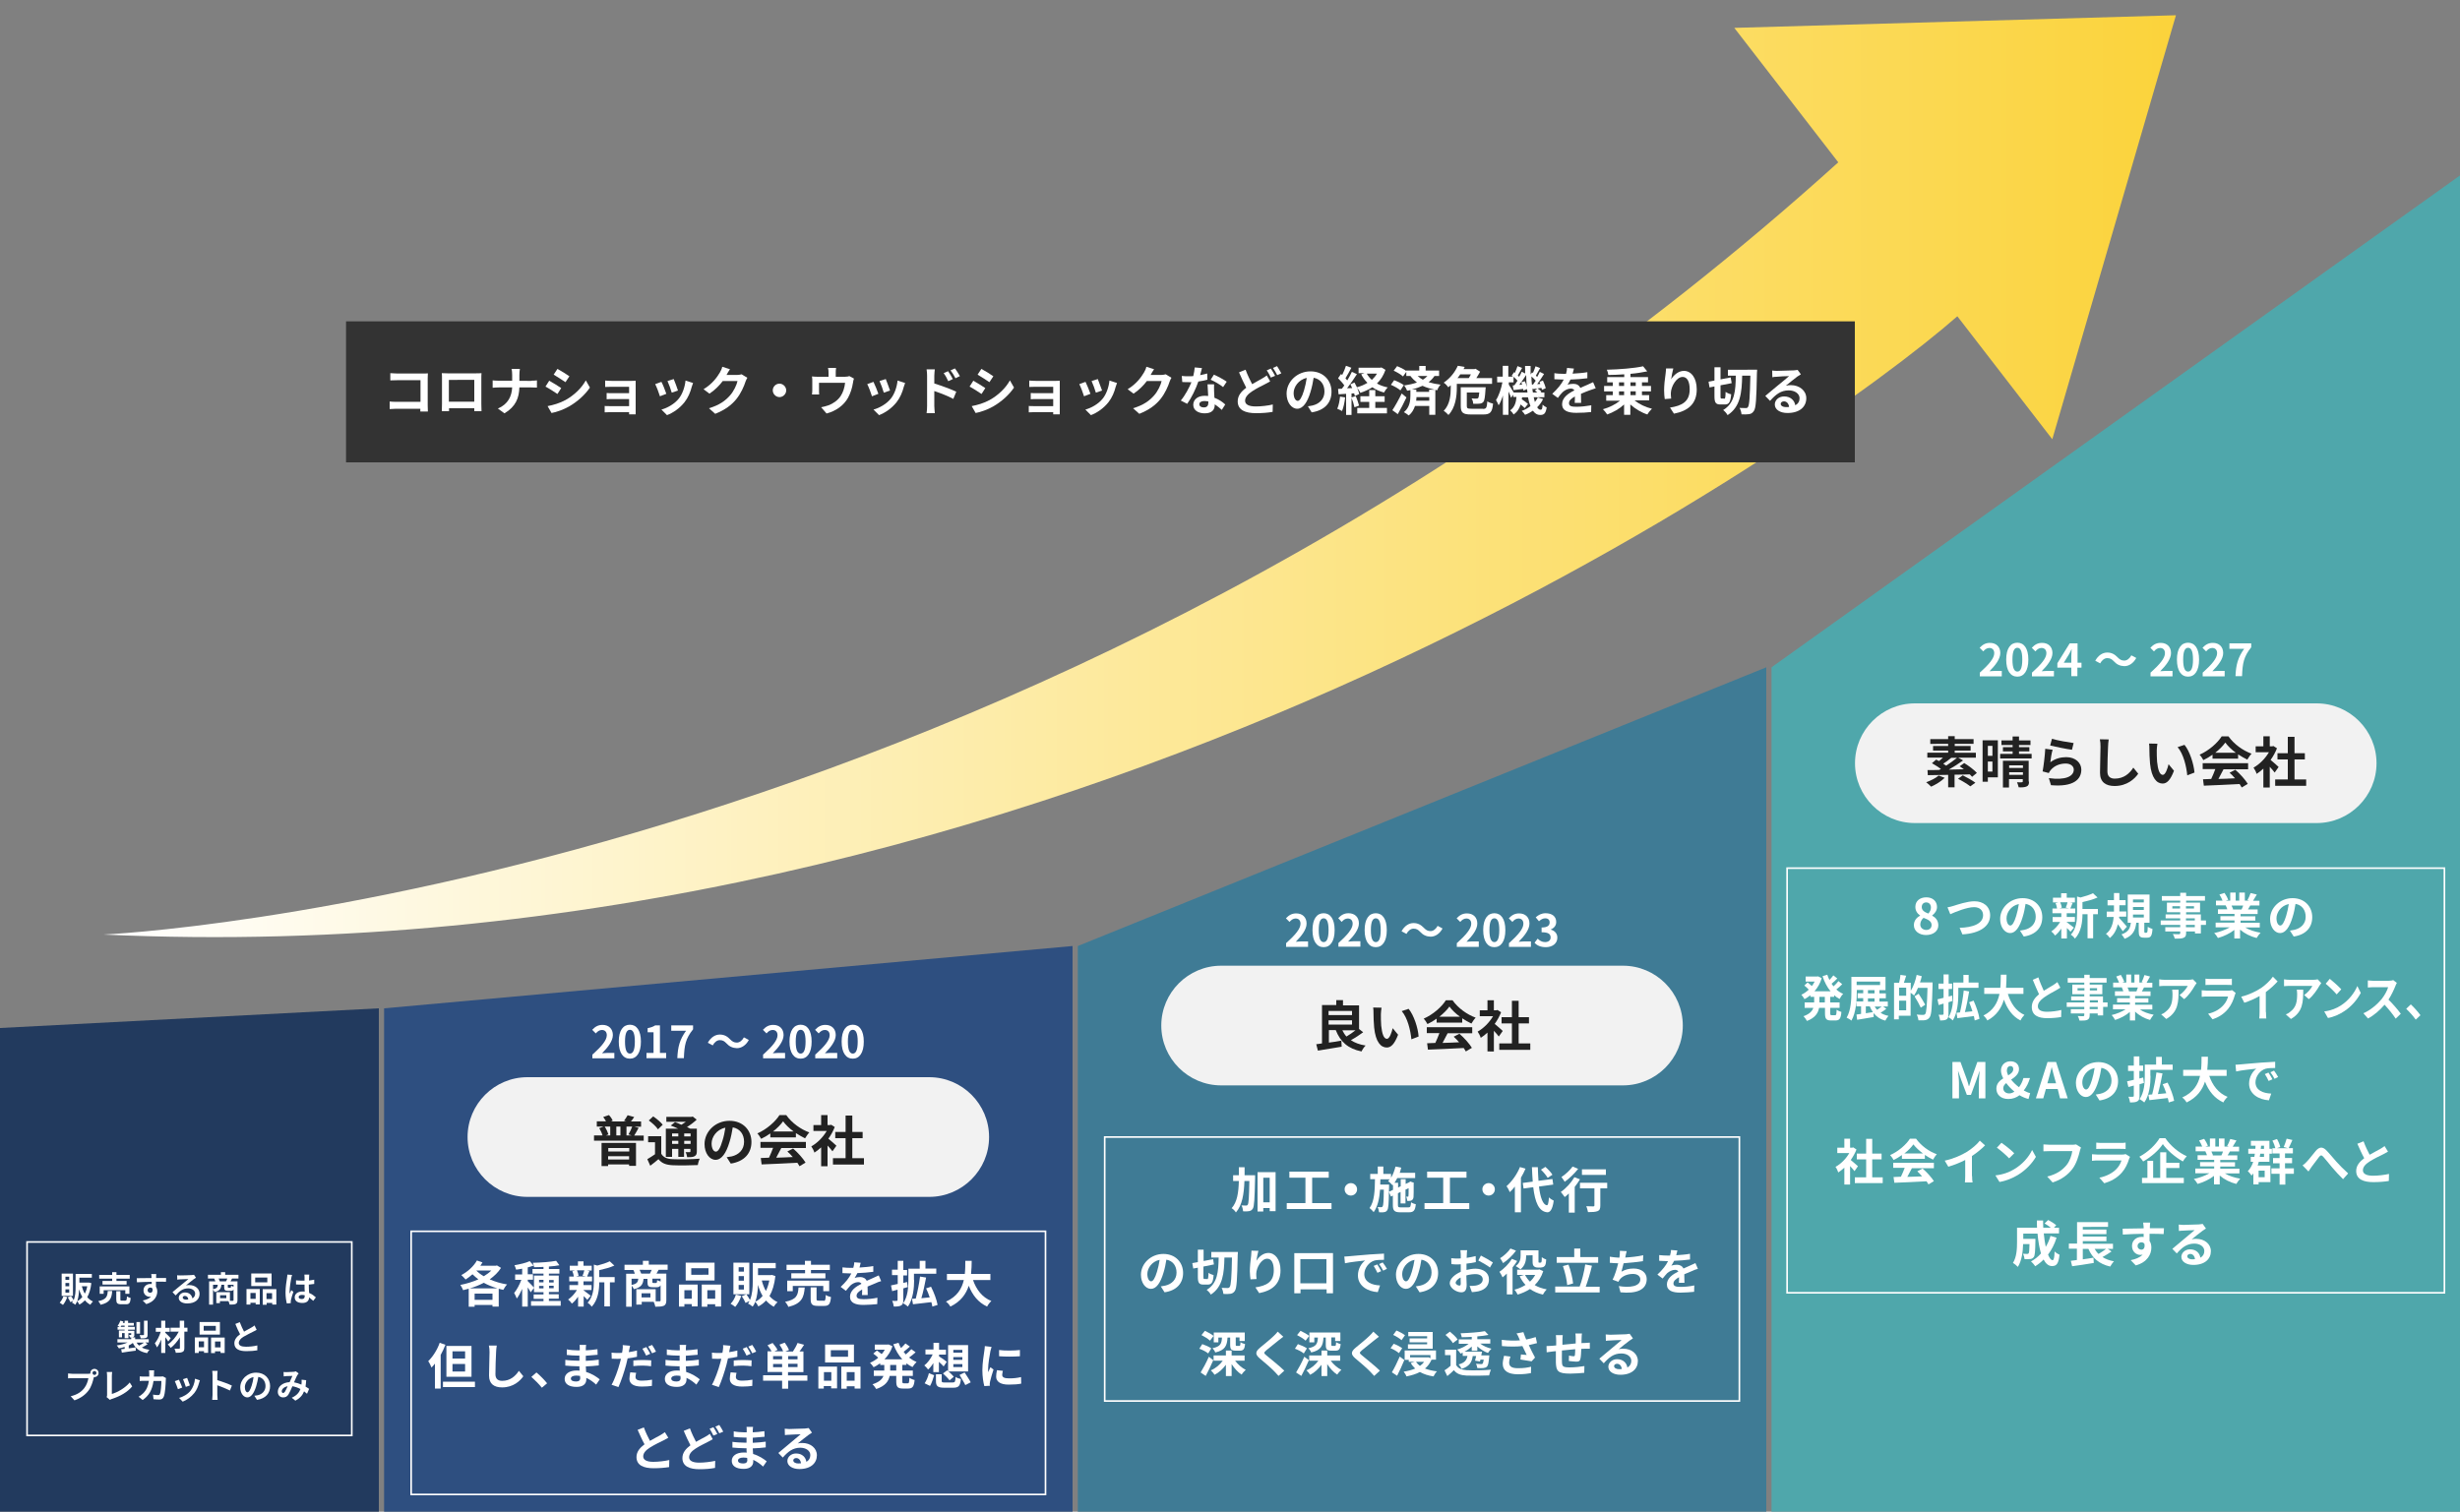 <?xml version="1.0" encoding="utf-8"?>
<!-- Generator: Adobe Illustrator 24.2.1, SVG Export Plug-In . SVG Version: 6.00 Build 0)  -->
<svg version="1.1" xmlns="http://www.w3.org/2000/svg" xmlns:xlink="http://www.w3.org/1999/xlink" x="0px" y="0px"
	 viewBox="0 0 1500 922" style="enable-background:new 0 0 1500 922;" xml:space="preserve">
<rect x="0" y="0" width="1500" height="922" fill="#808080" stroke="none"/>
<style type="text/css">
	.st0{fill:#223A5E;}
	.st1{fill:#2E4F80;}
	.st2{fill:#3F7B95;}
	.st3{fill:#4FA7AB;}
	.st4{fill:url(#SVGID_1_);}
	.st5{fill:#F5F5F5;}
	.st6{fill:#95C4BD;}
	.st7{fill:#333333;}
	.st8{fill:#F2F2F2;}
	.st9{fill:#222222;}
	.st10{fill:#FFFFFF;}
	.st11{fill:none;stroke:#FFFFFF;stroke-miterlimit:10;}
	.st12{fill:url(#SVGID_2_);}
</style>
<g id="レイヤー_1">
	<g>
		<polygon class="st0" points="231,922.8 0,922.8 0,627 231,615 		"/>
	</g>
	<g>
		<polygon class="st1" points="654,922.8 234.2,922.8 234.2,615 654,577 		"/>
	</g>
	<g>
		<polygon class="st2" points="1077,922.8 657.2,922.8 657.2,577 1077,407 		"/>
	</g>
	<g>
		<polygon class="st3" points="1500,922.8 1080.2,922.8 1080.2,407 1500,107 		"/>
	</g>
	<linearGradient id="SVGID_1_" gradientUnits="userSpaceOnUse" x1="63" y1="290.413" x2="1326.791" y2="290.413">
		<stop  offset="0" style="stop-color:#FFFFFF"/>
		<stop  offset="0.696" style="stop-color:#FCE073"/>
		<stop  offset="1" style="stop-color:#FBD33B"/>
	</linearGradient>
	<path class="st4" d="M1326.8,9.3L1057.5,17l63.4,82C626,546,63,570,63,570c584,27,1046-303,1130.5-377.1l57.9,75L1326.8,9.3z"/>
</g>
<g id="レイヤー_2">
	<rect x="211" y="196" class="st7" width="920" height="86"/>
	<path class="st8" d="M566.6,730h-245c-20.1,0-36.5-16.4-36.5-36.5v0c0-20.1,16.4-36.5,36.5-36.5h245c20.1,0,36.5,16.4,36.5,36.5v0
		C603.1,713.6,586.7,730,566.6,730z"/>
	<path class="st8" d="M989.6,662h-245c-20.1,0-36.5-16.4-36.5-36.5v0c0-20.1,16.4-36.5,36.5-36.5h245c20.1,0,36.5,16.4,36.5,36.5v0
		C1026.1,645.6,1009.7,662,989.6,662z"/>
	<path class="st8" d="M1412.6,502h-245c-20.1,0-36.5-16.4-36.5-36.5v0c0-20.1,16.4-36.5,36.5-36.5h245c20.1,0,36.5,16.4,36.5,36.5v0
		C1449.1,485.6,1432.7,502,1412.6,502z"/>
	<g>
		<path class="st9" d="M392.5,692.5v3.2h-30.3v-3.2h5.2c-0.4-1.4-1.2-3.1-2-4.4l2.7-1h-4.2v-3.2h5.6c-0.5-0.9-1.1-1.9-1.7-2.6
			l3.5-1.2c1,1,1.9,2.4,2.3,3.4l-1.1,0.5h9.5l-1.5-0.4c0.7-1,1.7-2.4,2.2-3.4l4,1.1c-0.7,1.1-1.4,2-2,2.7h6.2v3.2h-4.1l2.6,0.7
			c-0.9,1.7-1.9,3.4-2.7,4.7H392.5z M366.8,697.1h21v14h-4.2v-0.9h-12.8v1h-4V697.1z M368.7,687.1c1,1.5,1.9,3.5,2.3,4.8l-1.5,0.6
			h2.6v-5.4H368.7z M370.9,700.2v2.1h12.8v-2.1H370.9z M383.6,707.2v-2h-12.8v2H383.6z M378.3,687.1h-2.5v5.4h2.5V687.1z
			 M383.2,691.9c0.8-1.3,1.8-3.3,2.3-4.8h-3.5v5.4h3.1L383.2,691.9z"/>
		<path class="st9" d="M403.2,703.7c1.3,2.2,3.6,3.2,7,3.3c4,0.2,11.9,0.1,16.5-0.3c-0.5,0.9-1.1,2.8-1.2,3.9
			c-4.1,0.2-11.2,0.3-15.3,0.1c-4-0.2-6.6-1.1-8.7-3.7c-1.5,1.3-3.1,2.6-5,4l-1.8-4c1.4-0.8,3.1-1.9,4.7-3v-7.3h-4.2V693h8V703.7z
			 M401.2,688.8c-1-1.6-3.5-3.9-5.6-5.4l2.7-2.5c2,1.4,4.6,3.5,5.8,5.1L401.2,688.8z M409.8,705.6H406v-17.2h7.5
			c-1.5-0.7-3.1-1.4-4.5-1.9l2.6-2.1c1.2,0.4,2.6,1,3.9,1.6c0.9-0.5,1.8-1.2,2.7-1.8h-11.9v-3h15.3l0.8-0.2l2.4,1.9
			c-1.7,1.6-3.8,3.2-5.9,4.5c0.7,0.4,1.4,0.7,2,1h4v13.8c0,1.6-0.3,2.4-1.4,3c-1.1,0.6-2.5,0.6-4.5,0.6c-0.1-1-0.5-2.3-1-3.1
			c1,0,2.2,0,2.5,0c0.4,0,0.5-0.2,0.5-0.5v-1.5h-3.9v4.9h-3.5v-4.9h-3.8V705.6z M409.8,691.3v1.8h3.8v-1.8H409.8z M413.6,697.7v-1.9
			h-3.8v1.9H413.6z M421.1,691.3h-3.9v1.8h3.9V691.3z M421.1,697.7v-1.9h-3.9v1.9H421.1z"/>
		<path class="st9" d="M443.1,705.8c1.3-0.2,2.2-0.3,3.1-0.5c4.2-1,7.5-4,7.5-8.9c0-4.6-2.5-8-6.9-8.8c-0.5,2.8-1,5.9-2,9
			c-2,6.7-4.8,10.8-8.5,10.8c-3.6,0-6.7-4-6.7-9.6c0-7.6,6.6-14.2,15.2-14.2c8.2,0,13.4,5.7,13.4,12.9c0,6.9-4.3,11.9-12.6,13.2
			L443.1,705.8z M440.5,695.8c0.8-2.4,1.4-5.3,1.8-8c-5.5,1.1-8.4,5.9-8.4,9.6c0,3.3,1.3,5,2.6,5
			C437.9,702.4,439.2,700.3,440.5,695.8z"/>
		<path class="st9" d="M469.7,691.3c-1.8,1.3-3.7,2.4-5.6,3.3c-0.5-1-1.5-2.5-2.3-3.3c5.7-2.5,11-7.2,13.5-11.2h4.1
			c3.5,4.9,8.9,8.7,14.1,10.6c-1,1-1.9,2.5-2.6,3.6c-1.8-0.9-3.8-2-5.6-3.2v2.6h-15.6V691.3z M463.8,696.5h27.6v3.7h-15
			c-1,2-2.1,4-3.1,5.9c3.2-0.1,6.6-0.2,10.1-0.4c-1-1.2-2.2-2.4-3.3-3.4l3.5-1.8c3,2.6,6.1,6.1,7.6,8.6l-3.7,2.2
			c-0.3-0.6-0.8-1.3-1.3-2.1c-7.8,0.4-16.1,0.8-21.8,1l-0.5-3.9l5-0.2c0.9-1.9,1.8-4.1,2.5-6h-7.7V696.5z M483.9,690.1
			c-2.6-1.9-4.9-4.1-6.4-6.2c-1.4,2-3.6,4.2-6.1,6.2H483.9z"/>
		<path class="st9" d="M507.6,702.2c-0.7-0.9-1.8-2.3-3-3.5v12.6h-3.9v-11.5c-1.3,1.2-2.7,2.3-4.1,3.2c-0.3-1.1-1.3-3-1.9-3.8
			c3.6-2,7.1-5.5,9.4-9.4H496v-3.6h4.7v-6.1h3.9v6.1h1.5l0.7-0.2l2.2,1.4c-1,2.5-2.3,4.9-3.9,7.1c1.6,1.3,4.2,3.6,4.9,4.3
			L507.6,702.2z M526.8,706.4v3.9h-18.9v-3.9h7.7v-12.2h-6.3v-3.8h6.3v-10h4.1v10h6.3v3.8h-6.3v12.2H526.8z"/>
	</g>
	<g>
		<path class="st10" d="M305.5,773.3c-1.7,2.7-4.1,5-6.9,7c3.2,1.4,6.8,2.5,10.6,3.1c-0.8,0.8-1.8,2.3-2.3,3.3
			c-1-0.2-1.9-0.4-2.8-0.7v10.9h-3.8v-1h-10.9v1.1h-3.6V786c-1.1,0.3-2.3,0.6-3.4,0.9c-0.4-1-1.1-2.4-1.7-3.2
			c3.7-0.7,7.6-1.9,11-3.4c-1.3-1-2.5-2-3.6-3.1c-1.3,1.2-2.8,2.3-4.2,3.2c-0.6-0.7-1.9-2.1-2.6-2.7c3.8-2,7.5-5.3,9.5-8.9l3.4,1.2
			c-0.4,0.7-0.8,1.3-1.3,2h9.5l0.6-0.2L305.5,773.3z M303.3,785.8c-3-0.9-5.8-2-8.3-3.4c-2.7,1.4-5.6,2.6-8.6,3.4H303.3z
			 M300.3,792.8V789h-10.9v3.8H300.3z M290.4,774.9c1.3,1.3,2.8,2.5,4.6,3.5c1.8-1.1,3.3-2.2,4.6-3.5H290.4z"/>
		<path class="st10" d="M341.9,793.6v2.8h-18.1v-2.8h7.6v-1.4h-6v-2.7h6v-1.4h-5.8v-2.6l-2,2.7c-0.4-0.8-1.1-1.9-1.8-3v11.7h-3.4
			v-10.8c-1,2.3-2.1,4.4-3.3,5.9c-0.3-1-1.1-2.5-1.6-3.4c1.7-2,3.3-5.1,4.4-8h-3.8v-3.3h4.3v-3.5c-1.3,0.2-2.5,0.5-3.7,0.6
			c-0.2-0.8-0.6-2-1-2.7c3.3-0.6,7-1.4,9.3-2.5l2.4,2.7c-1.1,0.4-2.3,0.8-3.6,1.1v4.2h3.2v3.3h-3.2v0.9c0.8,0.7,3.1,3.1,3.8,3.9
			v-7.3h5.8v-1.2h-6.7v-2.8h6.7v-1.3c-1.9,0.1-3.9,0.2-5.7,0.2c-0.1-0.8-0.5-1.9-0.8-2.7c4.9-0.1,10.7-0.5,14.2-1.2l2,2.7
			c-1.9,0.4-4.1,0.6-6.4,0.8v1.5h6.4v2.8h-6.4v1.2h6v10h-6v1.4h6v2.7h-6v1.4H341.9z M328.7,782.1h2.7v-1.5h-2.7V782.1z M331.4,785.8
			v-1.5h-2.7v1.5H331.4z M334.8,780.7v1.5h2.8v-1.5H334.8z M337.6,784.2h-2.8v1.5h2.8V784.2z"/>
		<path class="st10" d="M355.9,787c1.1,0.8,3.6,2.7,4.3,3.3l-2.1,2.5c-0.5-0.6-1.3-1.5-2.2-2.3v6.4h-3.4v-6
			c-1.2,1.7-2.5,3.2-3.8,4.2c-0.5-0.8-1.6-2-2.3-2.5c2-1.3,4-3.5,5.4-5.8h-4.6v-3h5.3v-2.3h-5.4v-2.9h2.8c-0.1-1-0.5-2.3-0.9-3.3
			l1.8-0.4h-3.4v-2.9h5v-2.7h3.4v2.7h5v2.9h-3.1l1.7,0.3c-0.5,1.3-1,2.5-1.4,3.4h3v2.9h-5.2v2.3h4.9v3h-4.9V787z M351.8,774.8
			c0.5,1,0.9,2.4,1,3.3l-1.5,0.4h5.9l-2-0.4c0.4-0.9,0.9-2.3,1.1-3.3H351.8z M374.8,782.1h-2.9v14.7h-3.4v-14.7h-3.1
			c0,4.5-0.7,10.8-4.6,14.9c-0.5-0.8-1.7-2-2.5-2.4c3.4-3.7,3.8-8.8,3.8-12.9v-10.4l2.1,0.6c2.8-0.7,5.8-1.7,7.6-2.6l2.8,2.6
			c-2.6,1.2-6.1,2.1-9.2,2.8v4.2h9.4V782.1z"/>
		<path class="st10" d="M401.6,774.5c-0.5,0.9-0.9,1.7-1.3,2.3h6v16.3c0,1.8-0.4,2.7-1.5,3.3c-1.2,0.5-2.9,0.6-5.2,0.6
			c-0.1-0.8-0.6-2.1-1-3h-7.3v1.7H388v-9.4h11.8v7.4c1.1,0,2,0,2.3,0c0.5,0,0.7-0.2,0.7-0.6v-9.2c-0.5,0.9-1.2,1.2-2.4,1.2H398
			c-2.7,0-3.2-0.8-3.2-3.2v-1.9h-2.4c-0.3,3.3-1.4,5.2-5.9,6.3c-0.2-0.6-0.8-1.5-1.3-2.1v12.8h-3.4v-20.1h5.3
			c-0.2-0.8-0.6-1.7-0.9-2.3h-5.4v-3.2h11.2V769h3.6v2.3h11.5v3.2H401.6z M385.1,783.7c3.2-0.6,3.9-1.7,4.1-3.8h-4.1V783.7z
			 M396.3,776.8c0.4-0.7,0.8-1.6,1.1-2.3H390c0.4,0.8,0.8,1.7,1,2.3H396.3z M396.6,788.8h-5.4v2.5h5.4V788.8z M402.8,779.9h-5v1.9
			c0,0.6,0.1,0.7,0.6,0.7h1.6c0.5,0,0.6-0.2,0.7-1.7c0.5,0.3,1.4,0.6,2.1,0.8V779.9z"/>
		<path class="st10" d="M414,783.5h11.4v13.3h-3.6v-1.4h-4.5v1.5H414V783.5z M417.3,786.9v5.2h4.5v-5.2H417.3z M435.7,781h-17.6
			v-10.9h17.6V781z M432,773.5h-10.5v4H432V773.5z M439.7,783.5v13.4h-3.6v-1.4h-4.8v1.5h-3.4v-13.5H439.7z M436.1,792.1v-5.2h-4.8
			v5.2H436.1z"/>
		<path class="st10" d="M452,790.4c-0.8,2.5-2.3,5.1-3.7,6.7c-0.7-0.6-2-1.5-2.8-1.9c1.4-1.4,2.6-3.5,3.2-5.6L452,790.4z
			 M456.9,789.4h-9.7v-19.3h9.7V789.4z M453.6,772.9h-3.2v2.7h3.2V772.9z M453.6,778.3h-3.2v2.8h3.2V778.3z M453.6,783.7h-3.2v2.8
			h3.2V783.7z M472.8,778.3c-0.6,5.1-1.8,9.1-3.6,12.2c1.4,1.6,3,2.8,4.9,3.7c-0.8,0.7-1.8,1.9-2.3,2.8c-1.8-1-3.4-2.3-4.7-3.8
			c-1.4,1.5-2.9,2.7-4.7,3.6c-0.4-0.8-1.2-2.1-1.9-2.8c-0.4,1.1-0.9,2.1-1.6,2.9c-0.6-0.5-2-1.5-2.8-1.8c0.4-0.5,0.7-1,0.9-1.6
			l-2.4,1.2c-0.4-1.1-1.4-2.9-2.3-4.1l2.8-1.2c0.8,1.1,1.7,2.5,2.2,3.5c1.5-3.5,1.7-7.8,1.7-11.3v-11.3h14v3.2h-10.8v4.2h7.9
			l0.6-0.1L472.8,778.3z M465,790.4c-1.2-2-2.1-4.2-2.8-6.7c-0.1,3.3-0.5,7-1.6,10.2C462.3,793.1,463.8,791.9,465,790.4z M464.5,781
			c0.6,2.3,1.4,4.5,2.5,6.4c0.9-1.8,1.6-4,2.1-6.4H464.5z"/>
		<path class="st10" d="M490.7,785.3c-0.5,6-1.8,9.8-10,11.8c-0.3-0.9-1.2-2.3-2-3.1c7.1-1.4,7.9-4.1,8.2-8.7H490.7z M490.8,774.6
			h-11.2v-3.2h11.2V769h3.7v2.4H506v3.2h-11.5v2h8.8v3.1h-20.8v-3.1h8.4V774.6z M502,787.5v-3.2h-18.6v3.2H480v-6.4h25.6v6.4H502z
			 M502.2,793.4c1,0,1.2-0.5,1.3-3.6c0.7,0.6,2.3,1.1,3.2,1.3c-0.4,4.3-1.3,5.4-4.1,5.4h-3.9c-3.5,0-4.4-1-4.4-4.2v-7.1h3.6v7
			c0,1,0.2,1.1,1.3,1.1H502.2z"/>
		<path class="st10" d="M525.6,790c0.1-0.9,0.1-2.3,0.1-3.5c-2.2,1.2-3.4,2.4-3.4,3.8c0,1.6,1.4,2.1,4.3,2.1c2.5,0,5.8-0.3,8.4-0.9
			l-0.1,3.9c-2,0.2-5.6,0.5-8.4,0.5c-4.6,0-8.2-1.1-8.2-5c0-3.8,3.6-6.2,7-7.9c-0.5-0.8-1.3-1-2.1-1c-1.7,0-3.5,1-4.6,2
			c-0.9,0.9-1.7,2-2.8,3.3l-3.2-2.4c3.1-2.9,5.2-5.5,6.5-8.2h-0.4c-1.2,0-3.4-0.1-5-0.2v-3.5c1.5,0.2,3.7,0.3,5.2,0.3h1.4
			c0.4-1.4,0.6-2.5,0.6-3.4l3.9,0.3c-0.2,0.7-0.4,1.7-0.7,2.9c2.8-0.2,5.8-0.4,8.4-0.9l0,3.5c-2.8,0.4-6.5,0.7-9.7,0.8
			c-0.5,1-1.1,2.1-1.7,3c0.8-0.4,2.4-0.6,3.4-0.6c1.8,0,3.3,0.8,4,2.3c1.5-0.7,2.8-1.2,4-1.8c1.1-0.5,2.2-1,3.3-1.5l1.5,3.5
			c-1,0.2-2.5,0.8-3.5,1.3c-1.3,0.5-3,1.2-4.8,2c0,1.7,0.1,3.8,0.1,5.2H525.6z"/>
		<path class="st10" d="M553.5,785c-0.9,0.3-1.8,0.5-2.7,0.8v7.1c0,1.8-0.3,2.7-1.3,3.3c-1,0.6-2.4,0.7-4.5,0.7
			c-0.1-1-0.5-2.5-1-3.5c1.2,0.1,2.4,0.1,2.8,0c0.4,0,0.5-0.1,0.5-0.6v-6.2l-3.3,0.9l-0.7-3.5c1.1-0.2,2.5-0.6,4.1-0.9v-5.4h-3.5
			v-3.3h3.5V769h3.4v5.6h2.3v3.3h-2.3v4.6l2.3-0.6L553.5,785z M557.4,780.7c0,4.7-0.6,11.7-3.8,16.2c-0.6-0.6-2.1-1.6-2.9-2
			c2.9-4.1,3.2-10,3.2-14.2v-6.9h6.9V769h3.5v4.7h6.6v3.2h-13.6V780.7z M568.5,796.9c-0.1-0.8-0.3-1.7-0.6-2.7
			c-4,0.5-8.1,0.9-11.2,1.3l-0.6-3.3l2.3-0.2c1-3.8,2.1-9.2,2.6-13.4l3.7,0.6c-0.8,4.2-1.8,9-2.9,12.6c1.6-0.2,3.4-0.3,5.1-0.5
			c-0.6-1.9-1.4-3.8-2.2-5.5l3-1c1.8,3.5,3.5,8.1,4,11.1L568.5,796.9z"/>
		<path class="st10" d="M593.3,780.7c2,5.8,5.6,10.6,11.2,12.8c-0.9,0.8-2.1,2.3-2.6,3.4c-5.4-2.5-8.9-6.9-11.2-12.7
			c-1.6,5-4.9,9.7-11.2,12.7c-0.6-1-1.6-2.3-2.7-3c6.9-3.1,9.7-8,10.9-13.2h-10.3V777h10.9c0.3-2.8,0.3-5.5,0.3-8h3.9
			c0,2.5-0.1,5.2-0.4,8h11.8v3.7H593.3z"/>
		<path class="st10" d="M271.6,820.2c-0.8,2.1-1.8,4.2-2.9,6.2v20.5h-3.5v-15.2c-0.7,0.9-1.4,1.7-2.1,2.4c-0.3-0.9-1.3-3-2-3.9
			c2.8-2.7,5.5-6.9,7-11.2L271.6,820.2z M289.6,842.7v3.3h-19.5v-3.3H289.6z M287.5,839.7h-15.3v-18.8h15.3V839.7z M283.6,824.2
			h-7.7v4.4h7.7V824.2z M283.6,831.9h-7.7v4.6h7.7V831.9z"/>
		<path class="st10" d="M302.9,820.7c-0.2,1.3-0.4,2.8-0.4,4c-0.2,3.2-0.4,9.8-0.4,13.5c0,3,1.8,4,4.1,4c4.9,0,8-2.8,10.2-6.1
			l2.7,3.3c-1.9,2.8-6.1,6.8-12.9,6.8c-4.9,0-8-2.1-8-7.2c0-4,0.3-11.8,0.3-14.3c0-1.4-0.1-2.8-0.4-4L302.9,820.7z"/>
		<path class="st10" d="M330.4,846.4c-1.8-2.3-4.4-4.8-6.4-6.6l3.1-2.7c2.1,1.7,5,4.7,6.5,6.6L330.4,846.4z"/>
		<path class="st10" d="M363.5,844.5c-1.6-1.5-3.6-3-6-4.1c0,0.4,0,0.8,0,1c0,2.6-1.9,4.5-5.9,4.5c-4.7,0-7.3-1.8-7.3-4.9
			c0-3,2.8-5.1,7.3-5.1c0.6,0,1.2,0,1.8,0.1c-0.1-0.9-0.1-1.8-0.1-2.7h-1.5c-1.7,0-5.2-0.2-7.1-0.4l0-3.5c1.7,0.3,5.6,0.5,7.2,0.5
			h1.4v-3.1H352c-1.9,0-4.7-0.2-6.4-0.4l0-3.4c1.9,0.4,4.6,0.6,6.4,0.6h1.5v-1.3c0-0.5,0-1.5-0.1-2h4c-0.1,0.6-0.2,1.4-0.2,2.1
			l0,1.2c2.3-0.1,4.5-0.3,7.1-0.7l0.1,3.4c-1.9,0.2-4.3,0.4-7.2,0.6l0,3.1c3-0.1,5.5-0.4,7.9-0.7v3.5c-2.7,0.3-5,0.5-7.9,0.6
			c0.1,1.1,0.1,2.3,0.2,3.4c3.7,1.1,6.6,3.1,8.3,4.5L363.5,844.5z M353.7,839.2c-0.8-0.1-1.6-0.2-2.4-0.2c-2.1,0-3.2,0.8-3.2,1.8
			c0,1.1,1,1.8,3.1,1.8c1.6,0,2.6-0.5,2.6-2.2C353.7,840.1,353.7,839.7,353.7,839.2z"/>
		<path class="st10" d="M388.5,827.5c-1.8,0.4-3.8,0.8-5.8,1c-0.3,1.3-0.6,2.6-0.9,3.8c-1.1,4.2-3.1,10.2-4.7,13.7l-4.2-1.4
			c1.8-3,4-9.2,5.1-13.4c0.2-0.8,0.5-1.7,0.6-2.5c-0.7,0-1.4,0.1-2,0.1c-1.4,0-2.5-0.1-3.6-0.1l-0.1-3.7c1.5,0.2,2.5,0.2,3.8,0.2
			c0.9,0,1.7,0,2.6-0.1c0.1-0.6,0.2-1.2,0.3-1.7c0.2-1.1,0.2-2.3,0.1-3l4.5,0.4c-0.2,0.8-0.5,2.2-0.6,2.8l-0.2,1.1
			c1.7-0.2,3.4-0.6,5-1V827.5z M387.9,837.3c-0.2,0.9-0.4,1.8-0.4,2.5c0,1.3,0.8,2.3,3.9,2.3c2,0,4-0.2,6.2-0.6l-0.1,3.8
			c-1.7,0.2-3.7,0.4-6.1,0.4c-5,0-7.6-1.7-7.6-4.7c0-1.4,0.3-2.8,0.5-4L387.9,837.3z M386.2,829.8c1.6-0.2,3.8-0.3,5.7-0.3
			c1.7,0,3.5,0.1,5.2,0.2l-0.1,3.6c-1.5-0.2-3.3-0.4-5.1-0.4c-2.1,0-3.9,0.1-5.7,0.3V829.8z M394,826.8c-0.6-1.2-1.5-3-2.3-4.2
			l2.4-1c0.8,1.1,1.8,3,2.4,4.1L394,826.8z M397.6,820.3c0.8,1.1,1.9,3,2.4,4.1l-2.4,1c-0.6-1.3-1.6-3-2.4-4.1L397.6,820.3z"/>
		<path class="st10" d="M424.6,844.5c-1.6-1.5-3.6-3-6-4.1c0,0.4,0,0.8,0,1c0,2.6-1.9,4.5-5.9,4.5c-4.7,0-7.3-1.8-7.3-4.9
			c0-3,2.8-5.1,7.3-5.1c0.6,0,1.2,0,1.8,0.1c-0.1-0.9-0.1-1.8-0.1-2.7h-1.5c-1.7,0-5.2-0.2-7.1-0.4l0-3.5c1.7,0.3,5.6,0.5,7.2,0.5
			h1.4v-3.1h-1.4c-1.9,0-4.7-0.2-6.4-0.4l0-3.4c1.9,0.4,4.6,0.6,6.4,0.6h1.5v-1.3c0-0.5,0-1.5-0.1-2h4c-0.1,0.6-0.2,1.4-0.2,2.1
			l0,1.2c2.3-0.1,4.5-0.3,7.1-0.7l0.1,3.4c-1.9,0.2-4.3,0.4-7.2,0.6l0,3.1c3-0.1,5.5-0.4,7.9-0.7v3.5c-2.7,0.3-5,0.5-7.9,0.6
			c0.1,1.1,0.1,2.3,0.2,3.4c3.7,1.1,6.6,3.1,8.3,4.5L424.6,844.5z M414.9,839.2c-0.8-0.1-1.6-0.2-2.4-0.2c-2.1,0-3.2,0.8-3.2,1.8
			c0,1.1,1,1.8,3.1,1.8c1.6,0,2.6-0.5,2.6-2.2C414.9,840.1,414.9,839.7,414.9,839.2z"/>
		<path class="st10" d="M449.7,827.5c-1.8,0.4-3.8,0.8-5.8,1c-0.3,1.3-0.6,2.6-0.9,3.8c-1.1,4.2-3.1,10.2-4.7,13.7l-4.2-1.4
			c1.8-3,4-9.2,5.1-13.4c0.2-0.8,0.5-1.7,0.6-2.5c-0.7,0-1.4,0.1-2,0.1c-1.4,0-2.5-0.1-3.6-0.1l-0.1-3.7c1.5,0.2,2.5,0.2,3.8,0.2
			c0.9,0,1.7,0,2.6-0.1c0.1-0.6,0.2-1.2,0.3-1.7c0.2-1.1,0.2-2.3,0.1-3l4.5,0.4c-0.2,0.8-0.5,2.2-0.6,2.8l-0.2,1.1
			c1.7-0.2,3.4-0.6,5-1V827.5z M449.1,837.3c-0.2,0.9-0.4,1.8-0.4,2.5c0,1.3,0.8,2.3,3.9,2.3c2,0,4-0.2,6.2-0.6l-0.1,3.8
			c-1.7,0.2-3.7,0.4-6.1,0.4c-5,0-7.6-1.7-7.6-4.7c0-1.4,0.3-2.8,0.5-4L449.1,837.3z M447.4,829.8c1.6-0.2,3.8-0.3,5.7-0.3
			c1.7,0,3.5,0.1,5.2,0.2l-0.1,3.6c-1.5-0.2-3.3-0.4-5.1-0.4c-2.1,0-3.9,0.1-5.7,0.3V829.8z M455.2,826.8c-0.6-1.2-1.5-3-2.3-4.2
			l2.4-1c0.8,1.1,1.8,3,2.4,4.1L455.2,826.8z M458.7,820.3c0.8,1.1,1.9,3,2.4,4.1l-2.4,1c-0.6-1.3-1.6-3-2.4-4.1L458.7,820.3z"/>
		<path class="st10" d="M492.4,842.1h-11.8v4.9h-3.7v-4.9h-11.6v-3.3h11.6v-2H468v-12.6h2.5c-0.6-1.1-1.6-2.6-2.5-3.7l3.1-1.4
			c1.1,1.3,2.4,3,3,4.2l-1.9,0.9h5.3c-0.4-1.2-1.3-2.8-2.2-4.1l3.2-1.2c1,1.3,2.1,3.2,2.6,4.5l-2.2,0.9h4.6c1-1.5,2.2-3.6,2.8-5.2
			l4,1.1c-0.9,1.4-1.9,2.9-2.8,4.1h2.4v12.6h-9.4v2h11.8V842.1z M476.9,827.1h-5.5v2h5.5V827.1z M476.9,833.9v-2h-5.5v2H476.9z
			 M486.3,827.1h-5.7v2h5.7V827.1z M486.3,831.8h-5.7v2h5.7V831.8z"/>
		<path class="st10" d="M499,833.5h11.4v13.3h-3.6v-1.4h-4.5v1.5H499V833.5z M502.4,836.9v5.2h4.5v-5.2H502.4z M520.7,831h-17.6
			v-10.9h17.6V831z M517.1,823.5h-10.5v4h10.5V823.5z M524.7,833.5v13.4h-3.6v-1.4h-4.8v1.5H513v-13.5H524.7z M521.1,842.1v-5.2
			h-4.8v5.2H521.1z"/>
		<path class="st10" d="M550.2,832.5v3.4h6.4v3.3h-6.4v3.2c0,1.1,0.1,1.3,1,1.3h2.3c0.8,0,0.9-0.6,1-3.4c0.8,0.6,2.2,1.2,3.2,1.4
			c-0.4,4-1.3,5.2-3.9,5.2h-3.3c-3.2,0-4-1.1-4-4.4v-3.3h-4c-0.7,3.2-2.6,6.1-8.2,8c-0.5-0.8-1.5-2.2-2.3-2.9
			c4.1-1.3,5.9-3.1,6.7-5.1h-5.9v-3.3h6.4v-3.4h-2.5v-1c-1.3,0.9-2.6,1.7-4,2.4c-0.5-0.8-1.5-2-2.2-2.7c1.7-0.7,3.5-1.8,5-3.1
			c-0.8-0.8-2-1.8-3-2.5l2.2-1.9c0.9,0.6,2,1.5,2.9,2.2c0.7-0.8,1.4-1.7,1.9-2.7h-6.1v-3.1h7.8l0.6-0.1l2.4,1.1
			c-1,3.2-2.8,5.8-4.9,8h10.9c-2.3-2.5-4.1-5.6-5.5-9.2l3.2-0.9c0.4,1.1,0.9,2.2,1.5,3.2c1-0.9,2-2,2.7-2.8l2.7,1.9
			c-1.2,1.1-2.6,2.3-3.8,3.2c0.4,0.5,0.9,1.1,1.3,1.6c1.2-1,2.5-2.2,3.4-3.2l2.6,1.9c-1.2,1.1-2.7,2.3-4,3.2c1.4,1.1,2.9,2,4.6,2.7
			c-0.8,0.7-1.9,2.1-2.5,3.1c-1.3-0.6-2.6-1.4-3.7-2.3v1H550.2z M546.5,832.5h-3.7v3.4h3.7V832.5z"/>
		<path class="st10" d="M569.3,831c-1,1.8-2.2,3.3-3.4,4.3c-0.5-0.8-1.6-1.9-2.3-2.5c2-1.5,3.9-4.1,5.1-6.7h-4.4v-3h4.9V819h3.4v4.2
			h4.2v3h-4.2v1.1c1.2,0.7,4.1,2.7,4.7,3.3l-1.9,2.8c-0.7-0.8-1.8-1.8-2.9-2.8v6.3h-3.4V831z M563.8,843.7c1.1-1.6,2.1-4,2.6-6.2
			l3.2,1.3c-0.6,2.1-1.5,4.8-2.5,6.5L563.8,843.7z M580.9,843.2c1.4,0,1.6-0.4,1.8-3.4c0.7,0.6,2.2,1.1,3.2,1.3
			c-0.4,4.3-1.4,5.3-4.7,5.3h-5.4c-4.1,0-5.1-1-5.1-4.1v-4.1h3.5v4c0,0.9,0.3,1,1.9,1H580.9z M577.5,835.8l0.6,0.5v-15.9h12.2v16.1
			h-11.9c1.2,1.1,2.5,2.3,3.2,3.2l-2.6,2.2c-0.8-1.1-2.6-2.9-4-4.2L577.5,835.8z M581.3,825h5.5v-1.7h-5.5V825z M581.3,829.4h5.5
			v-1.7h-5.5V829.4z M581.3,833.8h5.5V832h-5.5V833.8z M588.2,837.1c1.2,1.9,2.9,4.4,3.7,6l-3.3,1.7c-0.7-1.6-2.4-4.2-3.5-6.2
			L588.2,837.1z"/>
		<path class="st10" d="M604.6,821.5c-0.2,0.6-0.6,2.1-0.7,2.6c-0.4,2-1.4,7.9-1.4,10.9c0,0.6,0,1.3,0.1,1.9c0.4-1.1,0.9-2,1.3-3
			l1.9,1.4c-0.8,2.5-1.8,5.7-2.1,7.3c-0.1,0.4-0.2,1.1-0.2,1.4c0,0.3,0,0.8,0.1,1.2l-3.4,0.2c-0.6-2.1-1.2-5.7-1.2-9.7
			c0-4.5,0.9-9.5,1.2-11.8c0.1-0.8,0.3-2,0.3-2.9L604.6,821.5z M611.5,836.1c-0.2,1-0.4,1.7-0.4,2.5c0,1.3,1.1,2.1,4.1,2.1
			c2.7,0,4.9-0.2,7.4-0.8l0.1,4c-1.9,0.4-4.3,0.6-7.7,0.6c-5.1,0-7.6-1.9-7.6-4.9c0-1.2,0.2-2.5,0.5-3.9L611.5,836.1z M621.9,823.4
			v3.8c-3.7,0.3-9,0.3-12.7,0l0-3.8C612.8,823.9,618.7,823.8,621.9,823.4z"/>
		<path class="st10" d="M407.5,876.9c-0.9,0.5-1.9,1-2.9,1.6c-1.9,0.9-5.6,2.7-8.3,4.4c-2.5,1.6-4.1,3.3-4.1,5.4
			c0,2.1,2.1,3.3,6.2,3.3c3.1,0,7.1-0.5,9.7-1.1l-0.1,4.3c-2.5,0.4-5.7,0.7-9.5,0.7c-5.9,0-10.4-1.7-10.4-6.8c0-3.3,2.1-5.7,4.9-7.8
			c-1.4-2.5-2.8-5.7-4.2-8.8l3.8-1.5c1.1,3.1,2.5,5.9,3.7,8.2c2.4-1.4,5-2.7,6.4-3.5c1.1-0.7,2-1.2,2.7-1.8L407.5,876.9z"/>
		<path class="st10" d="M434.6,877.8c-0.9,0.5-1.8,1.1-2.9,1.6c-1.8,1-4.6,2.2-7.4,4c-2.5,1.6-4.1,3.3-4.1,5.4c0,2.1,2,3.3,6.2,3.3
			c3,0,7-0.5,9.7-1.1l-0.1,4.3c-2.5,0.5-5.7,0.8-9.5,0.8c-5.9,0-10.4-1.7-10.4-6.8c0-3.3,2.1-5.7,4.9-7.8c-1.3-2.5-2.8-5.7-4.1-8.8
			l3.8-1.5c1.1,3.1,2.5,5.9,3.7,8.2c2.2-1.3,4.3-2.3,5.7-3.1c1.1-0.6,1.9-1.1,2.7-1.8L434.6,877.8z M435,870.5
			c0.8,1.1,1.8,3,2.4,4.1l-2.4,1c-0.6-1.2-1.5-3-2.3-4.2L435,870.5z M438.6,869.1c0.8,1.1,1.9,3.1,2.4,4.1l-2.4,1
			c-0.6-1.3-1.6-3-2.4-4.1L438.6,869.1z"/>
		<path class="st10" d="M465.3,894.5c-1.6-1.5-3.6-3-6-4.1c0,0.4,0,0.8,0,1c0,2.6-1.9,4.5-5.8,4.5c-4.7,0-7.3-1.8-7.3-4.9
			c0-3,2.8-5.1,7.3-5.1c0.6,0,1.2,0,1.8,0.1c-0.1-0.9-0.1-1.8-0.1-2.7h-1.5c-1.7,0-5.2-0.2-7.1-0.4l0-3.5c1.7,0.3,5.6,0.5,7.2,0.5
			h1.4v-3.1h-1.4c-1.9,0-4.7-0.2-6.4-0.4l0-3.4c1.9,0.4,4.6,0.6,6.4,0.6h1.5v-1.3c0-0.5,0-1.5-0.1-2h4c-0.1,0.6-0.2,1.4-0.2,2.1
			l0,1.2c2.3-0.1,4.5-0.3,7.1-0.7l0.1,3.4c-1.9,0.2-4.3,0.4-7.2,0.6l0,3.1c3-0.1,5.5-0.4,7.9-0.7v3.5c-2.7,0.3-5,0.5-7.9,0.6
			c0.1,1.1,0.1,2.3,0.2,3.4c3.7,1.1,6.6,3.1,8.3,4.5L465.3,894.5z M455.6,889.2c-0.8-0.1-1.6-0.2-2.4-0.2c-2.1,0-3.2,0.8-3.2,1.8
			c0,1.1,1,1.8,3.1,1.8c1.6,0,2.6-0.5,2.6-2.2C455.6,890.1,455.6,889.7,455.6,889.2z"/>
		<path class="st10" d="M495.1,873.8c-0.7,0.5-1.4,0.9-2.1,1.4c-1.6,1.1-4.7,3.7-6.6,5.2c1-0.3,1.8-0.3,2.8-0.3c5,0,8.9,3.1,8.9,7.5
			c0,4.7-3.6,8.4-10.7,8.4c-4.1,0-7.3-1.9-7.3-4.9c0-2.4,2.2-4.6,5.3-4.6c3.7,0,5.9,2.3,6.3,5.1c1.6-0.9,2.4-2.3,2.4-4.1
			c0-2.7-2.7-4.5-6.1-4.5c-4.6,0-7.5,2.4-10.7,6l-2.7-2.8c2.1-1.7,5.7-4.7,7.4-6.2c1.6-1.4,4.7-3.9,6.2-5.2c-1.5,0-5.6,0.2-7.2,0.3
			c-0.8,0-1.7,0.1-2.4,0.2l-0.1-3.9c0.8,0.1,1.9,0.2,2.7,0.2c1.6,0,7.9-0.2,9.6-0.3c1.2-0.1,1.9-0.2,2.3-0.3L495.1,873.8z
			 M488.4,892.5c-0.2-1.9-1.3-3.2-2.9-3.2c-1.1,0-1.8,0.7-1.8,1.4c0,1.1,1.3,1.9,3,1.9C487.2,892.6,487.8,892.5,488.4,892.5z"/>
	</g>
	<g>
		<path class="st10" d="M361.4,643.1c5.4-4.9,8.6-8.6,8.6-11.7c0-2-1.1-3.2-3-3.2c-1.5,0-2.7,0.9-3.7,2.1l-2.2-2.2
			c1.8-1.9,3.6-3,6.3-3c3.8,0,6.3,2.4,6.3,6.2c0,3.6-3,7.5-6.6,11.1c1-0.1,2.3-0.2,3.2-0.2h4.3v3.3h-13.4V643.1z"/>
		<path class="st10" d="M377.3,635.3c0-6.9,2.7-10.3,6.8-10.3c4,0,6.7,3.4,6.7,10.3s-2.7,10.4-6.7,10.4
			C380,645.7,377.3,642.2,377.3,635.3z M387.1,635.3c0-5.6-1.3-7.2-3-7.2c-1.7,0-3,1.6-3,7.2c0,5.6,1.3,7.3,3,7.3
			C385.8,642.6,387.1,640.9,387.1,635.3z"/>
		<path class="st10" d="M394.2,642.2h4.3v-12.6h-3.6v-2.5c2-0.4,3.4-0.9,4.6-1.7h2.9v16.8h3.8v3.2h-12V642.2z"/>
		<path class="st10" d="M418.3,628.7h-9v-3.3h13.3v2.4c-4.6,5.7-5.3,9.7-5.6,17.6h-4C413.3,638.4,414.5,634,418.3,628.7z"/>
		<path class="st10" d="M442.9,636.3c-1.2-1.2-2.1-1.9-4-1.9c-1.7,0-3.3,1.3-4.3,3.2l-3-1.6c1.8-3.3,4.5-5,7.3-5c2.6,0,4.5,1,6.4,3
			c1.2,1.2,2.2,1.9,4,1.9c1.7,0,3.3-1.3,4.3-3.2l3,1.6c-1.8,3.3-4.5,5-7.3,5C446.7,639.2,444.7,638.3,442.9,636.3z"/>
		<path class="st10" d="M465.5,643.1c5.4-4.9,8.6-8.6,8.6-11.7c0-2-1.1-3.2-3-3.2c-1.5,0-2.7,0.9-3.7,2.1l-2.2-2.2
			c1.8-1.9,3.6-3,6.3-3c3.8,0,6.3,2.4,6.3,6.2c0,3.6-3,7.5-6.6,11.1c1-0.1,2.3-0.2,3.2-0.2h4.3v3.3h-13.4V643.1z"/>
		<path class="st10" d="M481.4,635.3c0-6.9,2.7-10.3,6.8-10.3c4,0,6.7,3.4,6.7,10.3s-2.7,10.4-6.7,10.4
			C484.1,645.7,481.4,642.2,481.4,635.3z M491.2,635.3c0-5.6-1.3-7.2-3-7.2c-1.7,0-3,1.6-3,7.2c0,5.6,1.3,7.3,3,7.3
			C489.9,642.6,491.2,640.9,491.2,635.3z"/>
		<path class="st10" d="M497.3,643.1c5.4-4.9,8.6-8.6,8.6-11.7c0-2-1.1-3.2-3-3.2c-1.5,0-2.7,0.9-3.7,2.1l-2.2-2.2
			c1.8-1.9,3.6-3,6.3-3c3.8,0,6.3,2.4,6.3,6.2c0,3.6-3,7.5-6.6,11.1c1-0.1,2.3-0.2,3.2-0.2h4.3v3.3h-13.4V643.1z"/>
		<path class="st10" d="M513.2,635.3c0-6.9,2.7-10.3,6.8-10.3c4,0,6.7,3.4,6.7,10.3s-2.7,10.4-6.7,10.4
			C515.9,645.7,513.2,642.2,513.2,635.3z M523,635.3c0-5.6-1.3-7.2-3-7.2c-1.7,0-3,1.6-3,7.2c0,5.6,1.3,7.3,3,7.3
			C521.7,642.6,523,640.9,523,635.3z"/>
	</g>
	<g>
		<path class="st10" d="M784.4,575.1c5.4-4.9,8.6-8.6,8.6-11.7c0-2-1.1-3.2-3-3.2c-1.5,0-2.7,0.9-3.7,2.1l-2.2-2.2
			c1.8-1.9,3.6-3,6.3-3c3.8,0,6.3,2.4,6.3,6.2c0,3.6-3,7.5-6.6,11.1c1-0.1,2.3-0.2,3.2-0.2h4.3v3.3h-13.4V575.1z"/>
		<path class="st10" d="M800.3,567.3c0-6.9,2.7-10.3,6.8-10.3c4,0,6.7,3.4,6.7,10.3s-2.7,10.4-6.7,10.4
			C803,577.7,800.3,574.2,800.3,567.3z M810.1,567.3c0-5.6-1.3-7.2-3-7.2c-1.7,0-3,1.6-3,7.2c0,5.6,1.3,7.3,3,7.3
			C808.8,574.6,810.1,572.9,810.1,567.3z"/>
		<path class="st10" d="M816.2,575.1c5.4-4.9,8.6-8.6,8.6-11.7c0-2-1.1-3.2-3-3.2c-1.5,0-2.7,0.9-3.7,2.1L816,560
			c1.8-1.9,3.6-3,6.3-3c3.8,0,6.3,2.4,6.3,6.2c0,3.6-3,7.5-6.6,11.1c1-0.1,2.3-0.2,3.2-0.2h4.3v3.3h-13.4V575.1z"/>
		<path class="st10" d="M832.1,567.3c0-6.9,2.7-10.3,6.8-10.3c4,0,6.7,3.4,6.7,10.3s-2.7,10.4-6.7,10.4
			C834.8,577.7,832.1,574.2,832.1,567.3z M841.9,567.3c0-5.6-1.3-7.2-3-7.2c-1.7,0-3,1.6-3,7.2c0,5.6,1.3,7.3,3,7.3
			C840.6,574.6,841.9,572.9,841.9,567.3z"/>
		<path class="st10" d="M865.9,568.3c-1.2-1.2-2.1-1.9-4-1.9c-1.7,0-3.3,1.3-4.3,3.2l-3-1.6c1.8-3.3,4.5-5,7.3-5c2.6,0,4.5,1,6.4,3
			c1.2,1.2,2.2,1.9,4,1.9c1.7,0,3.3-1.3,4.3-3.2l3,1.6c-1.8,3.3-4.5,5-7.3,5C869.7,571.2,867.7,570.3,865.9,568.3z"/>
		<path class="st10" d="M888.5,575.1c5.4-4.9,8.6-8.6,8.6-11.7c0-2-1.1-3.2-3-3.2c-1.5,0-2.7,0.9-3.7,2.1l-2.2-2.2
			c1.8-1.9,3.6-3,6.3-3c3.8,0,6.3,2.4,6.3,6.2c0,3.6-3,7.5-6.6,11.1c1-0.1,2.3-0.2,3.2-0.2h4.3v3.3h-13.4V575.1z"/>
		<path class="st10" d="M904.4,567.3c0-6.9,2.7-10.3,6.8-10.3c4,0,6.7,3.4,6.7,10.3s-2.7,10.4-6.7,10.4
			C907.1,577.7,904.4,574.2,904.4,567.3z M914.2,567.3c0-5.6-1.3-7.2-3-7.2c-1.7,0-3,1.6-3,7.2c0,5.6,1.3,7.3,3,7.3
			C912.9,574.6,914.2,572.9,914.2,567.3z"/>
		<path class="st10" d="M920.3,575.1c5.4-4.9,8.6-8.6,8.6-11.7c0-2-1.1-3.2-3-3.2c-1.5,0-2.7,0.9-3.7,2.1l-2.2-2.2
			c1.8-1.9,3.6-3,6.3-3c3.8,0,6.3,2.4,6.3,6.2c0,3.6-3,7.5-6.6,11.1c1-0.1,2.3-0.2,3.2-0.2h4.3v3.3h-13.4V575.1z"/>
		<path class="st10" d="M935.7,575l1.9-2.5c1.2,1.2,2.6,2.1,4.5,2.1c2,0,3.4-1,3.4-2.8c0-2-1.2-3.2-5.5-3.2v-2.9
			c3.7,0,4.9-1.3,4.9-3.1c0-1.6-1-2.5-2.7-2.5c-1.4,0-2.6,0.7-3.8,1.8l-2-2.4c1.7-1.5,3.6-2.5,6-2.5c3.9,0,6.5,1.9,6.5,5.3
			c0,2.2-1.2,3.7-3.3,4.6v0.1c2.3,0.6,4,2.3,4,4.9c0,3.7-3.2,5.8-7,5.8C939.3,577.7,937.1,576.6,935.7,575z"/>
	</g>
	<g>
		<path class="st10" d="M1207.4,410.1c5.4-4.9,8.6-8.6,8.6-11.7c0-2-1.1-3.2-3-3.2c-1.5,0-2.7,0.9-3.7,2.1l-2.2-2.2
			c1.8-1.9,3.6-3,6.3-3c3.8,0,6.3,2.4,6.3,6.2c0,3.6-3,7.5-6.6,11.1c1-0.1,2.3-0.2,3.2-0.2h4.3v3.3h-13.4V410.1z"/>
		<path class="st10" d="M1223.3,402.3c0-6.9,2.7-10.3,6.8-10.3c4,0,6.7,3.4,6.7,10.3s-2.7,10.4-6.7,10.4
			C1226,412.7,1223.3,409.2,1223.3,402.3z M1233.1,402.3c0-5.6-1.3-7.2-3-7.2c-1.7,0-3,1.6-3,7.2c0,5.6,1.3,7.3,3,7.3
			C1231.8,409.6,1233.1,407.9,1233.1,402.3z"/>
		<path class="st10" d="M1239.2,410.1c5.4-4.9,8.6-8.6,8.6-11.7c0-2-1.1-3.2-3-3.2c-1.5,0-2.7,0.9-3.7,2.1l-2.2-2.2
			c1.8-1.9,3.6-3,6.3-3c3.8,0,6.3,2.4,6.3,6.2c0,3.6-3,7.5-6.6,11.1c1-0.1,2.3-0.2,3.2-0.2h4.3v3.3h-13.4V410.1z"/>
		<path class="st10" d="M1269.1,407.2h-2.4v5.2h-3.7v-5.2h-8.5v-2.7l7.5-12.1h4.8v11.8h2.4V407.2z M1263,404.2v-4.1
			c0-1.2,0.1-3,0.2-4.1h-0.1c-0.5,1.1-1,2.2-1.6,3.2l-3.1,5H1263z"/>
		<path class="st10" d="M1288.9,403.3c-1.2-1.2-2.1-1.9-4-1.9c-1.7,0-3.3,1.3-4.3,3.2l-3-1.6c1.8-3.3,4.5-5,7.3-5c2.6,0,4.5,1,6.4,3
			c1.2,1.2,2.2,1.9,4,1.9c1.7,0,3.3-1.3,4.3-3.2l3,1.6c-1.8,3.3-4.5,5-7.3,5C1292.7,406.2,1290.7,405.3,1288.9,403.3z"/>
		<path class="st10" d="M1311.5,410.1c5.4-4.9,8.6-8.6,8.6-11.7c0-2-1.1-3.2-3-3.2c-1.5,0-2.7,0.9-3.7,2.1l-2.2-2.2
			c1.8-1.9,3.6-3,6.3-3c3.8,0,6.3,2.4,6.3,6.2c0,3.6-3,7.5-6.6,11.1c1-0.1,2.3-0.2,3.2-0.2h4.3v3.3h-13.4V410.1z"/>
		<path class="st10" d="M1327.4,402.3c0-6.9,2.7-10.3,6.8-10.3c4,0,6.7,3.4,6.7,10.3s-2.7,10.4-6.7,10.4
			C1330.1,412.7,1327.4,409.2,1327.4,402.3z M1337.2,402.3c0-5.6-1.3-7.2-3-7.2c-1.7,0-3,1.6-3,7.2c0,5.6,1.3,7.3,3,7.3
			C1335.9,409.6,1337.2,407.9,1337.2,402.3z"/>
		<path class="st10" d="M1343.3,410.1c5.4-4.9,8.6-8.6,8.6-11.7c0-2-1.1-3.2-3-3.2c-1.5,0-2.7,0.9-3.7,2.1l-2.2-2.2
			c1.8-1.9,3.6-3,6.3-3c3.8,0,6.3,2.4,6.3,6.2c0,3.6-3,7.5-6.6,11.1c1-0.1,2.3-0.2,3.2-0.2h4.3v3.3h-13.4V410.1z"/>
		<path class="st10" d="M1368.4,395.7h-9v-3.3h13.3v2.4c-4.6,5.7-5.3,9.7-5.6,17.6h-4C1363.4,405.4,1364.6,401,1368.4,395.7z"/>
	</g>
	<g>
		<path class="st9" d="M831.2,629.6c-2.3,1.7-5,3.5-7.5,4.8c2.3,1.6,5.3,2.7,9,3.3c-0.9,0.8-2,2.5-2.5,3.6
			c-8.3-1.7-12.9-5.9-15.7-13h-4.2v7.6c2.5-0.3,5.1-0.7,7.6-1.2l0.2,3.7c-5.1,0.9-10.5,1.7-14.5,2.4l-1-3.9c1.1-0.1,2.2-0.3,3.5-0.5
			v-23.4h8.7V610h4.1v3.2h9.8v14.4L831.2,629.6z M810.1,616.6v2.5h14.3v-2.5H810.1z M810.1,624.9h14.3v-2.6h-14.3V624.9z
			 M818.5,628.4c0.7,1.4,1.5,2.7,2.5,3.8c1.8-1.1,3.8-2.4,5.5-3.8H818.5z"/>
		<path class="st9" d="M842,618.6c0,2.1,0,4.6,0.2,7c0.5,4.8,1.5,8,3.5,8c1.6,0,2.9-3.9,3.5-6.5l3.3,4c-2.2,5.7-4.3,7.8-6.9,7.8
			c-3.6,0-6.8-3.3-7.7-12.2c-0.3-3-0.4-6.9-0.4-8.9c0-0.9,0-2.3-0.2-3.3l5.1,0.1C842.2,615.8,842,617.7,842,618.6z M865,632.2
			l-4.4,1.7c-0.5-5.3-2.3-13.1-5.9-17.2l4.2-1.4C862.1,619.1,864.7,627.1,865,632.2z"/>
		<path class="st9" d="M876,621.3c-1.8,1.3-3.7,2.4-5.6,3.3c-0.5-1-1.5-2.5-2.3-3.3c5.7-2.5,11-7.2,13.5-11.2h4.1
			c3.5,4.9,8.9,8.7,14.1,10.6c-1,1-1.9,2.5-2.6,3.6c-1.8-0.9-3.8-2-5.6-3.2v2.6H876V621.3z M870.1,626.5h27.6v3.7h-15
			c-1,2-2.1,4-3.1,5.9c3.2-0.1,6.6-0.2,10.1-0.4c-1-1.2-2.2-2.4-3.3-3.4l3.5-1.8c3,2.6,6.1,6.1,7.6,8.6l-3.7,2.2
			c-0.3-0.6-0.8-1.3-1.3-2.1c-7.8,0.4-16.1,0.8-21.8,1l-0.5-3.9l5-0.2c0.9-1.9,1.8-4.1,2.5-6h-7.7V626.5z M890.2,620.1
			c-2.6-1.9-4.9-4.1-6.4-6.2c-1.4,2-3.6,4.2-6.1,6.2H890.2z"/>
		<path class="st9" d="M913.9,632.2c-0.7-0.9-1.8-2.3-3-3.5v12.6H907v-11.5c-1.3,1.2-2.7,2.3-4.1,3.2c-0.3-1.1-1.3-3-1.9-3.8
			c3.6-2,7.1-5.5,9.4-9.4h-8.1v-3.6h4.7v-6.1h3.9v6.1h1.5l0.7-0.2l2.2,1.4c-1,2.5-2.3,4.9-3.9,7.1c1.6,1.3,4.2,3.6,4.9,4.3
			L913.9,632.2z M933.1,636.4v3.9h-18.9v-3.9h7.7v-12.2h-6.3v-3.8h6.3v-10h4.1v10h6.3v3.8H926v12.2H933.1z"/>
	</g>
	<g>
		<path class="st9" d="M1185.8,474.4c-2.1,2.1-5.5,4.2-8.3,5.4c-0.7-0.7-2.1-2.1-3-2.7c2.8-1,5.9-2.5,7.6-4.1L1185.8,474.4z
			 M1202.5,473.8c-0.4-0.4-0.9-1-1.4-1.5c-3.1,0.1-6.2,0.2-9.3,0.2v7.7h-3.9v-7.6c-4.7,0.1-9.1,0.2-12.4,0.2l-0.2-3.1
			c2,0,4.5,0,7.1-0.1c0.3-0.2,0.7-0.4,1.1-0.6c-1.6-1.2-3.8-2.5-5.5-3.5l2.6-2.2c0.5,0.3,1.1,0.6,1.7,0.9c0.8-0.6,1.6-1.3,2.4-2.1
			h-9.5v-3h12.7v-1.3h-9.2V455h9.2v-1.3H1177v-2.9h10.9V449h4v1.8h11.5v2.9h-11.5v1.3h9.7v2.8h-9.7v1.3h12.9v3H1194l3,1.7
			c-2.6,1.9-5.7,3.9-8.7,5.6l9.2-0.2c-0.9-0.6-1.7-1.3-2.6-1.8l2.8-2c2.6,1.6,6,4.1,7.7,6L1202.5,473.8z M1189.8,462.2
			c-1.6,1.3-3.4,2.7-4.9,3.6c0.7,0.4,1.3,0.8,1.8,1.2c2.4-1.6,4.8-3.3,6.6-4.8H1189.8z M1196.8,472.9c2.4,1.2,5.9,3.1,7.7,4.5
			l-3.1,2.2c-1.6-1.3-4.9-3.3-7.5-4.6L1196.8,472.9z"/>
		<path class="st9" d="M1218.2,474.1h-6.1v2.7h-3.2v-25.3h9.3V474.1z M1212.1,454.9v6.1h2.8v-6.1H1212.1z M1214.9,470.6v-6.1h-2.8
			v6.1H1214.9z M1238.8,459.8v2.8h-19.2v-2.8h7.6v-1.5h-5.9v-2.6h5.9v-1.3h-6.8v-2.8h6.8v-2.4h3.9v2.4h7v2.8h-7v1.3h6.3v2.6h-6.3
			v1.5H1238.8z M1237.2,476.7c0,1.6-0.3,2.5-1.5,3c-1.1,0.5-2.7,0.6-4.8,0.5c-0.2-0.9-0.6-2.2-1-3.1c1.2,0.1,2.6,0.1,3,0
			c0.4,0,0.5-0.1,0.5-0.5v-1.4h-8.4v5.1h-3.7V464h15.7V476.7z M1225.1,466.8v1.6h8.4v-1.6H1225.1z M1233.5,472.7V471h-8.4v1.6
			H1233.5z"/>
		<path class="st9" d="M1250.2,464.9c3-2.2,6.3-3.1,9.7-3.1c5.8,0,9.2,3.6,9.2,7.6c0,6-4.8,10.7-18.5,9.5l-1.3-4.3
			c9.9,1.4,15.2-1,15.2-5.2c0-2.1-2-3.7-4.9-3.7c-3.7,0-7,1.4-9.1,3.9c-0.6,0.7-1,1.3-1.2,1.9l-3.8-1c0.6-3.2,1.4-9.7,1.6-13.8
			l4.5,0.6C1251,459.1,1250.4,463,1250.2,464.9z M1251.2,450.6c3.1,1,10.3,2.2,13.2,2.6l-1,4.1c-3.3-0.4-10.7-2-13.3-2.6
			L1251.2,450.6z"/>
		<path class="st9" d="M1285.8,451c-0.2,1.4-0.4,3.1-0.4,4.4c-0.2,3.5-0.4,11-0.4,15.1c0,3.3,2,4.4,4.5,4.4c5.5,0,9-3.1,11.3-6.7
			l3,3.7c-2.1,3.1-6.8,7.5-14.4,7.5c-5.4,0-8.9-2.4-8.9-8c0-4.4,0.3-13.1,0.3-16c0-1.6-0.1-3.2-0.4-4.5L1285.8,451z"/>
		<path class="st9" d="M1315.1,457.6c0,2.1,0,4.6,0.2,7c0.5,4.8,1.5,8,3.5,8c1.6,0,2.9-3.9,3.5-6.5l3.3,4c-2.2,5.7-4.3,7.8-6.9,7.8
			c-3.6,0-6.8-3.3-7.7-12.2c-0.3-3-0.4-6.9-0.4-8.9c0-0.9,0-2.3-0.2-3.3l5.1,0.1C1315.3,454.8,1315.1,456.7,1315.1,457.6z
			 M1338.1,471.2l-4.4,1.7c-0.5-5.3-2.3-13.1-5.9-17.2l4.2-1.4C1335.2,458.1,1337.7,466.1,1338.1,471.2z"/>
		<path class="st9" d="M1349.1,460.3c-1.8,1.3-3.7,2.4-5.6,3.3c-0.5-1-1.5-2.5-2.3-3.3c5.7-2.5,11-7.2,13.5-11.2h4.1
			c3.5,4.9,8.9,8.7,14.1,10.6c-1,1-1.9,2.5-2.6,3.6c-1.8-0.9-3.8-2-5.6-3.2v2.6h-15.6V460.3z M1343.2,465.5h27.6v3.7h-15
			c-1,2-2.1,4-3.1,5.9c3.2-0.1,6.6-0.2,10.1-0.4c-1-1.2-2.2-2.4-3.3-3.4l3.5-1.8c3,2.6,6.1,6.1,7.6,8.6l-3.7,2.2
			c-0.3-0.6-0.8-1.3-1.3-2.1c-7.8,0.4-16.1,0.8-21.8,1l-0.5-3.9l5-0.2c0.9-1.9,1.8-4.1,2.5-6h-7.7V465.5z M1363.3,459.1
			c-2.6-1.9-4.9-4.1-6.4-6.2c-1.4,2-3.6,4.2-6.1,6.2H1363.3z"/>
		<path class="st9" d="M1387,471.2c-0.7-0.9-1.8-2.3-3-3.5v12.6h-3.9v-11.5c-1.3,1.2-2.7,2.3-4.1,3.2c-0.3-1.1-1.3-3-1.9-3.8
			c3.6-2,7.1-5.5,9.4-9.4h-8.1v-3.6h4.7v-6.1h3.9v6.1h1.5l0.7-0.2l2.2,1.4c-1,2.5-2.3,4.9-3.9,7.1c1.6,1.3,4.2,3.6,4.9,4.3
			L1387,471.2z M1406.2,475.4v3.9h-18.9v-3.9h7.7v-12.2h-6.3v-3.8h6.3v-10h4.1v10h6.3v3.8h-6.3v12.2H1406.2z"/>
	</g>
	<g>
		<path class="st10" d="M256.3,251c0-0.5,0-1.1,0-1.7h-14.6c-1.2,0-3.1,0.1-4.1,0.2v-4.6c1.1,0.1,2.6,0.2,4,0.2h14.8v-13.2H242
			c-1.3,0-3.1,0.1-4,0.1v-4.4c1.2,0.1,2.8,0.2,4,0.2h16.1c0.9,0,2.3,0,2.8-0.1c0,0.7-0.1,2-0.1,2.9v16.6c0,1.1,0.1,2.8,0.1,3.8
			H256.3z"/>
		<path class="st10" d="M293.5,246.4c0,1.2,0.1,4.3,0.1,4.4h-4.4l0-1.8h-15.4l0,1.8h-4.4c0-0.2,0.1-2.9,0.1-4.5v-15.6
			c0-0.9,0-2.2-0.1-3.1c1.3,0,2.5,0.1,3.4,0.1h17.6c0.8,0,2,0,3.2-0.1c-0.1,1-0.1,2.1-0.1,3.1V246.4z M273.7,231.7V245h15.5v-13.3
			H273.7z"/>
		<path class="st10" d="M323.9,232.2c1.5,0,2.8-0.1,3.5-0.2v4.4c-0.7,0-2.2-0.1-3.5-0.1h-7.2c-0.2,6.4-2.2,11.7-9.1,15.8l-4-2.9
			c6.3-2.8,8.4-7.5,8.7-12.9h-8.2c-1.4,0-2.7,0.1-3.7,0.2V232c1,0.1,2.3,0.2,3.6,0.2h8.3v-3.5c0-1.1-0.1-2.8-0.4-3.7h5.1
			c-0.2,1-0.3,2.8-0.3,3.8v3.5H323.9z"/>
		<path class="st10" d="M342.2,236.7l-2.3,3.6c-1.8-1.2-5.1-3.4-7.3-4.5l2.3-3.6C337.1,233.4,340.6,235.6,342.2,236.7z M344.8,244
			c5.4-3,9.9-7.4,12.4-12l2.5,4.4c-3,4.4-7.5,8.5-12.7,11.5c-3.3,1.9-7.8,3.5-10.7,4l-2.4-4.2C337.5,247,341.3,245.9,344.8,244z
			 M347.2,229.5l-2.4,3.6c-1.8-1.2-5.1-3.4-7.2-4.6l2.3-3.5C342,226.1,345.5,228.3,347.2,229.5z"/>
		<path class="st10" d="M387.6,250.5c0,0.5,0,1.6,0,2.2h-4c0-0.3,0-0.8,0-1.3h-12.1c-0.9,0-2.2,0.1-2.8,0.1v-3.9
			c0.5,0.1,1.6,0.1,2.8,0.1h12.1v-4.3h-10.2c-1.2,0-2.8,0-3.5,0.1v-3.8c0.8,0.1,2.3,0.1,3.5,0.1h10.2v-3.9h-10.6
			c-1.2,0-3.2,0.1-4,0.1v-3.9c0.8,0.1,2.8,0.2,4,0.2h12.1c0.8,0,2,0,2.5-0.1c0,0.4,0,1.5,0,2.1V250.5z"/>
		<path class="st10" d="M406.3,240.2l-3.9,1.5c-0.5-1.7-2.1-6-2.9-7.4l3.8-1.4C404.2,234.5,405.7,238.4,406.3,240.2z M422.6,233.6
			c-0.4,1-0.6,1.7-0.8,2.3c-0.8,3.2-2.2,6.6-4.4,9.4c-3,3.8-7,6.5-10.7,7.9l-3.4-3.4c3.5-0.9,8-3.4,10.6-6.7c2.2-2.7,3.7-7,4.1-11
			L422.6,233.6z M413.4,238.2l-3.8,1.3c-0.4-1.6-1.8-5.4-2.6-7.1l3.8-1.2C411.4,232.6,413,236.8,413.4,238.2z"/>
		<path class="st10" d="M455.7,230.4c-0.4,0.6-0.8,1.5-1.1,2.3c-0.9,2.8-2.7,7.1-5.6,10.7c-3,3.7-6.9,6.6-12.9,9l-3.8-3.4
			c6.6-2,10.1-4.7,12.9-7.9c2.2-2.5,4-6.3,4.5-8.7h-9c-2.1,2.8-4.9,5.6-8.1,7.7l-3.6-2.7c5.6-3.4,8.4-7.6,10-10.3
			c0.5-0.8,1.2-2.3,1.4-3.4l4.7,1.5c-0.8,1.1-1.6,2.6-2,3.3l-0.1,0.2h6.4c1,0,2-0.2,2.8-0.4L455.7,230.4z"/>
		<path class="st10" d="M475.3,234c2.2,0,4.1,1.9,4.1,4.1s-1.9,4.1-4.1,4.1c-2.2,0-4.1-1.9-4.1-4.1S473,234,475.3,234z"/>
		<path class="st10" d="M520.7,230.9c-0.3,0.7-0.5,1.9-0.6,2.6c-0.5,3.1-1.4,6.1-3,9.1c-2.6,4.7-7.4,8.1-13.1,9.6l-3.3-3.8
			c1.4-0.3,3.2-0.7,4.5-1.2c2.7-1,5.5-2.9,7.3-5.5c1.6-2.3,2.5-5.4,2.8-8.2h-15.9v4.7c0,0.7,0,1.7,0.1,2.4h-4.4
			c0.1-0.8,0.2-1.8,0.2-2.7v-5.5c0-0.7,0-2-0.2-2.8c1.1,0.1,2,0.2,3.3,0.2h6.8v-2.5c0-0.9,0-1.6-0.3-2.9h4.9c-0.2,1.4-0.2,2-0.2,2.9
			v2.5h5.6c1.3,0,2.1-0.2,2.7-0.4L520.7,230.9z"/>
		<path class="st10" d="M535.6,240.2l-3.9,1.5c-0.5-1.7-2.1-6-2.9-7.4l3.8-1.4C533.4,234.5,535,238.4,535.6,240.2z M551.9,233.6
			c-0.4,1-0.6,1.7-0.8,2.3c-0.8,3.2-2.2,6.6-4.4,9.4c-3,3.8-7,6.5-10.7,7.9l-3.4-3.4c3.5-0.9,8-3.4,10.6-6.7c2.2-2.7,3.7-7,4.1-11
			L551.9,233.6z M542.7,238.2l-3.8,1.3c-0.4-1.6-1.8-5.4-2.6-7.1l3.8-1.2C540.7,232.6,542.2,236.8,542.7,238.2z"/>
		<path class="st10" d="M569.7,233.9c4.3,1.3,10.4,3.6,13.4,5l-1.8,4.4c-3.3-1.8-8.1-3.6-11.6-4.8v9.1c0,0.9,0.2,3.1,0.3,4.4h-5
			c0.2-1.2,0.3-3.2,0.3-4.4v-18.4c0-1.2-0.1-2.7-0.3-3.9h5c-0.1,1.1-0.3,2.5-0.3,3.9V233.9z M578.2,232.5c-0.9-2-1.6-3.3-2.8-4.9
			l2.7-1.2c0.9,1.3,2.2,3.4,2.9,4.8L578.2,232.5z M582.6,230.7c-1-2-1.8-3.2-3-4.8l2.7-1.2c0.9,1.3,2.3,3.3,3,4.7L582.6,230.7z"/>
		<path class="st10" d="M600.8,236.7l-2.3,3.6c-1.8-1.2-5.1-3.4-7.3-4.5l2.3-3.6C595.6,233.4,599.2,235.6,600.8,236.7z M603.4,244
			c5.4-3,9.9-7.4,12.4-12l2.5,4.4c-3,4.4-7.5,8.5-12.7,11.5c-3.3,1.9-7.8,3.5-10.7,4l-2.4-4.2C596.1,247,599.9,245.9,603.4,244z
			 M605.7,229.5l-2.4,3.6c-1.8-1.2-5.1-3.4-7.2-4.6l2.3-3.5C600.5,226.1,604.1,228.3,605.7,229.5z"/>
		<path class="st10" d="M646.2,250.5c0,0.5,0,1.6,0,2.2h-4c0-0.3,0-0.8,0-1.3h-12.1c-0.9,0-2.2,0.1-2.8,0.1v-3.9
			c0.5,0.1,1.6,0.1,2.8,0.1h12.1v-4.3H632c-1.2,0-2.8,0-3.5,0.1v-3.8c0.8,0.1,2.3,0.1,3.5,0.1h10.2v-3.9h-10.6c-1.2,0-3.2,0.1-4,0.1
			v-3.9c0.8,0.1,2.8,0.2,4,0.2h12.1c0.8,0,2,0,2.5-0.1c0,0.4,0,1.5,0,2.1V250.5z"/>
		<path class="st10" d="M664.9,240.2l-3.9,1.5c-0.5-1.7-2.1-6-2.9-7.4l3.8-1.4C662.7,234.5,664.3,238.4,664.9,240.2z M681.1,233.6
			c-0.4,1-0.6,1.7-0.8,2.3c-0.8,3.2-2.2,6.6-4.4,9.4c-3,3.8-7,6.5-10.7,7.9l-3.4-3.4c3.5-0.9,8-3.4,10.6-6.7c2.2-2.7,3.7-7,4.1-11
			L681.1,233.6z M672,238.2l-3.8,1.3c-0.4-1.6-1.8-5.4-2.6-7.1l3.8-1.2C669.9,232.6,671.5,236.8,672,238.2z"/>
		<path class="st10" d="M714.3,230.4c-0.4,0.6-0.8,1.5-1.1,2.3c-0.9,2.8-2.7,7.1-5.6,10.7c-3,3.7-6.9,6.6-12.9,9l-3.8-3.4
			c6.6-2,10.1-4.7,12.9-7.9c2.2-2.5,4-6.3,4.5-8.7h-9c-2.1,2.8-4.9,5.6-8.1,7.7l-3.6-2.7c5.6-3.4,8.4-7.6,10-10.3
			c0.5-0.8,1.2-2.3,1.4-3.4l4.7,1.5c-0.8,1.1-1.6,2.6-2,3.3l-0.1,0.2h6.4c1,0,2-0.2,2.8-0.4L714.3,230.4z"/>
		<path class="st10" d="M736.2,231.6c-1.4,0.4-3.4,0.8-5.5,1.1c-1.5,4.4-4.2,10-6.8,13.6l-3.9-2c2.6-3.1,5.1-7.8,6.5-11.2
			c-0.5,0-1.1,0-1.6,0c-1.3,0-2.6,0-4-0.1l-0.3-3.7c1.4,0.2,3.1,0.2,4.2,0.2c0.9,0,1.9,0,2.8-0.1c0.4-1.8,0.8-3.7,0.9-5.3l4.4,0.4
			c-0.3,1-0.6,2.6-1.1,4.3c1.5-0.3,3-0.6,4.3-1L736.2,231.6z M740.3,234.5c-0.1,1.3,0,2.7,0,4.1c0,0.9,0.1,2.4,0.2,4
			c2.7,1,5,2.6,6.6,4.1L745,250c-1.1-1-2.6-2.3-4.3-3.4v0.3c0,2.9-1.6,5.2-6.1,5.2c-3.9,0-7-1.8-7-5.2c0-3.1,2.6-5.5,7-5.5
			c0.7,0,1.5,0.1,2.1,0.1c-0.1-2.4-0.3-5.2-0.4-7.1H740.3z M736.9,244.9c-0.8-0.2-1.7-0.3-2.6-0.3c-1.8,0-3,0.8-3,1.9
			c0,1.2,1,2,2.7,2c2.1,0,2.8-1.2,2.8-2.9V244.9z M745.8,236.1c-1.8-1.5-5.4-3.6-7.6-4.5l2-3.1c2.3,1,6.2,3.1,7.8,4.3L745.8,236.1z"
			/>
		<path class="st10" d="M774.5,232.6c-1,0.6-2,1.1-3.1,1.7c-2,1-4.9,2.4-7.8,4.3c-2.6,1.7-4.4,3.6-4.4,5.8c0,2.3,2.2,3.5,6.6,3.5
			c3.2,0,7.5-0.5,10.3-1.2l-0.1,4.5c-2.7,0.5-6,0.8-10.2,0.8c-6.3,0-11.1-1.8-11.1-7.2c0-3.5,2.2-6.1,5.2-8.3
			c-1.4-2.7-3-6.1-4.4-9.4l4-1.6c1.2,3.3,2.7,6.3,4,8.8c2.3-1.4,4.6-2.5,6-3.4c1.2-0.7,2.1-1.2,2.9-1.9L774.5,232.6z M774.9,224.8
			c0.8,1.2,2,3.2,2.6,4.4l-2.6,1.1c-0.6-1.3-1.6-3.2-2.5-4.4L774.9,224.8z M778.7,223.3c0.8,1.2,2,3.3,2.6,4.4l-2.5,1.1
			c-0.7-1.3-1.7-3.2-2.6-4.4L778.7,223.3z"/>
		<path class="st10" d="M797.5,247.8c1.2-0.2,2.1-0.3,2.9-0.5c4.1-1,7.2-3.9,7.2-8.5c0-4.4-2.4-7.6-6.6-8.4c-0.4,2.7-1,5.6-1.9,8.6
			c-1.9,6.4-4.6,10.3-8.1,10.3c-3.5,0-6.5-3.9-6.5-9.2c0-7.3,6.4-13.6,14.6-13.6c7.8,0,12.8,5.5,12.8,12.4c0,6.7-4.1,11.4-12.1,12.6
			L797.5,247.8z M795.1,238.2c0.7-2.3,1.3-5.1,1.7-7.7c-5.2,1.1-8,5.7-8,9.2c0,3.2,1.3,4.8,2.5,4.8
			C792.5,244.5,793.8,242.5,795.1,238.2z"/>
		<path class="st10" d="M820.2,242.4c-0.3,3-1,6.2-1.9,8.3c-0.7-0.4-2.1-1.1-2.9-1.4c0.9-1.9,1.4-4.7,1.7-7.4L820.2,242.4z
			 M844.8,225.6c-1.2,3.4-2.9,6.1-5.2,8.3c1.9,1.1,4.1,1.9,6.6,2.4c-0.8,0.7-1.8,2.2-2.3,3.1c-2.7-0.7-5.1-1.8-7.1-3.2
			c-2.2,1.4-4.6,2.5-7.3,3.4c-0.4-0.9-1.3-2.3-2-3.1c0.6,1.4,1.1,2.8,1.3,3.8l-2.7,1.2c-0.1-0.5-0.2-1-0.4-1.6l-1.6,0.1v13.1h-3.3
			v-12.9l-4.6,0.3l-0.3-3.3l2.3-0.1c0.5-0.6,1-1.3,1.5-2c-0.9-1.4-2.5-3.1-3.8-4.4l1.8-2.6c0.2,0.2,0.5,0.4,0.7,0.6
			c0.9-1.8,1.8-3.9,2.3-5.6l3.3,1.2c-1.2,2.2-2.4,4.6-3.6,6.4c0.4,0.4,0.8,0.9,1.1,1.3c1.1-1.8,2.1-3.6,2.8-5.2l3.1,1.4
			c-1.8,2.8-4,6-6,8.6l3.1-0.1c-0.4-0.8-0.7-1.6-1.1-2.3l2.5-1.1c0.5,0.9,1,1.9,1.5,2.9c2.3-0.6,4.4-1.5,6.4-2.7
			c-1.5-1.5-2.8-3.2-3.8-5.2l2-0.7h-3.6v-3.3h13.2l0.7-0.2L844.8,225.6z M826.7,241.6c0.8,1.8,1.6,4.2,2,5.8l-2.8,1
			c-0.3-1.6-1.1-4.1-1.9-6L826.7,241.6z M838.7,248.8h7v3.3h-18.1v-3.3h7.3v-3.7h-5.4v-3.4h5.4v-3.8h3.7v3.8h5.7v3.4h-5.7V248.8z
			 M833.4,227.9c0.8,1.4,1.8,2.7,3.1,3.8c1.2-1.1,2.3-2.4,3.1-3.8H833.4z"/>
		<path class="st10" d="M853.9,238.1c-1.2-1.1-3.7-2.5-5.8-3.4l2-2.8c2,0.7,4.6,2,5.9,3L853.9,238.1z M857.6,242.4
			c-1.6,3.4-3.5,7.1-5.3,10.2l-3.3-2.4c1.6-2.4,3.9-6.5,5.7-10.2L857.6,242.4z M874.7,229.3c-1,1.5-2.2,2.7-3.6,3.8
			c2.3,0.7,4.7,1.2,7.3,1.5c-0.8,0.9-1.7,2.2-2,3.4l-1.2-0.2V253h-3.7v-5.4h-8.7c-0.7,2.1-1.8,4.2-3.8,5.8c-0.7-0.6-2.1-1.6-3-2
			c3.6-2.8,4-7.3,4-10v-3.5c-0.6,0.2-1.3,0.3-2,0.4c-0.3-0.9-1.2-2.5-1.8-3.2c2.8-0.4,5.5-1,7.8-1.8c-1.4-1.1-2.8-2.4-4-4h-2.5v-2.5
			l-2,2.8c-1.2-1.1-3.6-2.6-5.7-3.5l2.1-2.8c1.8,0.7,4.2,1.9,5.5,2.9V226h8v-2.8h3.9v2.8h8.2v3.3H874.7z M874.8,237.7
			c-2.6-0.6-5.1-1.3-7.4-2.4c-2,0.9-4.2,1.7-6.5,2.3h2.7v1.4h7.8v-1.3H874.8z M871.5,244.4v-2.2h-7.8c0,0.7-0.1,1.4-0.2,2.2H871.5z
			 M864.4,229.3c1,0.9,2.1,1.7,3.2,2.3c1.1-0.7,2-1.4,2.8-2.3H864.4z"/>
		<path class="st10" d="M888.3,234.1v2.6c0,4.9-0.8,12-5.1,16.4c-0.6-0.7-2.1-2.1-2.9-2.5c3.9-4,4.3-9.8,4.3-14V235
			c-0.5,0.4-1,0.8-1.5,1.2c-0.6-0.9-1.9-2.3-2.8-2.8c4.3-2.9,7.1-6.9,8.6-10.3l4.2,0.7c-0.2,0.4-0.4,0.9-0.7,1.3h6.7l0.6-0.2
			l2.8,1.8c-0.6,1.2-1.5,2.6-2.3,3.9h9.6v3.5H888.3z M890.4,228.3c-0.5,0.8-1.1,1.6-1.7,2.3h6.9c0.5-0.7,0.9-1.6,1.3-2.3H890.4z
			 M904.2,249.4c2.1,0,2.4-0.7,2.7-4.6c0.9,0.6,2.5,1.2,3.5,1.4c-0.5,5.2-1.7,6.6-5.9,6.6h-7.6c-4.8,0-6.2-1.1-6.2-5.1v-11.5h15.2
			c0,0,0,0.9-0.1,1.3c-0.3,4.6-0.6,6.8-1.3,7.6c-0.6,0.7-1.3,1-2.3,1.1c-0.8,0.1-2.3,0.1-3.9,0.1c0-1-0.4-2.4-1-3.3
			c1.3,0.1,2.5,0.2,3,0.1c0.5,0,0.7,0,1-0.3c0.3-0.3,0.5-1.3,0.7-3.4h-7.6v8.2c0,1.4,0.4,1.7,2.8,1.7H904.2z"/>
		<path class="st10" d="M940.9,243.4c-0.9,1.9-2.1,3.5-3.6,5c0.6,1,1.3,1.5,2.1,1.5s1.1-0.6,1.2-3.1c0.7,0.7,1.7,1.4,2.5,1.7
			c-0.6,3.6-1.5,4.6-4,4.6c-1.8,0-3.2-0.9-4.4-2.6c-1.5,1-3.1,1.9-4.8,2.5c-0.4-0.7-1.3-1.8-2-2.4c2-0.7,3.8-1.7,5.3-2.9
			c-0.6-1.5-1.1-3.3-1.5-5.4h-3.6c0,0.4-0.1,0.8-0.2,1.2c1.4,0.9,3,2.1,3.8,2.9l-2,2.5c-0.5-0.6-1.5-1.4-2.5-2.2
			c-0.7,2.4-2,4.6-4.3,6.1c-0.4-0.8-1.4-2-2.1-2.5c2.8-1.9,3.6-4.9,3.9-8.2h-2v-1.4l-1.3,1.9c-0.3-1-1-2.4-1.6-3.8V253h-3.4v-11.8
			c-0.7,2.3-1.6,4.5-2.6,6c-0.4-1-1.1-2.4-1.6-3.2c1.7-2.5,3.2-7,3.9-10.8h-3.2v-3.5h3.4v-6.6h3.4v6.6h2.8c-0.2-0.2-0.5-0.4-0.7-0.6
			l1.4-2.1l0.5,0.4c0.6-1.3,1.2-2.9,1.6-4.1l2.8,1.1c-0.9,1.5-1.8,3.3-2.6,4.6c0.3,0.3,0.6,0.6,0.8,0.8c0.6-1.1,1.2-2.1,1.6-3.1
			l2.1,1.1c0-1.5-0.1-3-0.1-4.6h3.4c0,1.8,0,3.5,0,5.2l0.9-1.3l0.5,0.4c0.6-1.3,1.2-2.9,1.6-4.1l2.8,1.1c-0.9,1.6-1.8,3.3-2.6,4.6
			c0.3,0.3,0.6,0.6,0.8,0.8c0.6-1.1,1.2-2.1,1.6-3.1l2.6,1.3c-1.3,2-2.8,4.4-4.2,6.2l1.9-0.1c-0.2-0.4-0.4-0.9-0.5-1.3l2.1-0.8
			c0.7,1.5,1.5,3.5,1.7,4.7l-2.3,1c-0.1-0.4-0.1-0.8-0.3-1.2l-2.4,0.3c0.9,0.6,1.9,1.4,2.4,2l-0.6,0.5h2.4v2.9h-4.5L940.9,243.4z
			 M931.4,239.4c-0.1-0.7-0.2-1.4-0.3-2.1l-2.2,0.9c0-0.3-0.1-0.6-0.1-1c-2.1,0.2-4.1,0.5-5.9,0.7l-0.5-2.8l1-0.1
			c0.6-0.8,1.3-1.8,1.9-2.8c-0.6-0.7-1.5-1.6-2.4-2.4v3.4h-2.9v1.4c0.7,1,2.2,3.5,3,4.8H931.4z M929.8,232.5c0.5,1.1,1,2.5,1.2,3.6
			c-0.2-2.3-0.4-4.8-0.4-7.4c-1.3,2-2.8,4.2-4.2,6l1.7-0.1c-0.2-0.5-0.3-1-0.5-1.4L929.8,232.5z M934.8,234.5
			c0.5-0.7,1.1-1.5,1.6-2.3c-0.7-0.8-1.6-1.8-2.6-2.6c0,1.7,0.1,3.4,0.3,5L934.8,234.5z M937.4,239.4c-0.5-0.4-1-0.8-1.5-1.2
			l1.4-1.2c-1,0.1-1.9,0.2-2.8,0.3l-0.2-0.9c0.1,1.1,0.2,2,0.4,3H937.4z M935.2,242.3c0.2,1.1,0.5,2,0.7,2.9
			c0.7-0.9,1.4-1.9,1.9-2.9H935.2z"/>
		<path class="st10" d="M960.2,245.6c0.1-0.9,0.1-2.4,0.1-3.8c-2.3,1.3-3.6,2.5-3.6,4.1c0,1.8,1.5,2.2,4.6,2.2c2.7,0,6.2-0.4,9-0.9
			l-0.1,4.1c-2.1,0.3-6,0.5-9,0.5c-5,0-8.7-1.2-8.7-5.3c0-4,3.8-6.6,7.5-8.4c-0.5-0.8-1.3-1.1-2.2-1.1c-1.8,0-3.7,1-5,2.2
			c-1,1-1.9,2.1-2.9,3.5l-3.4-2.5c3.3-3.1,5.6-5.9,7-8.7h-0.4c-1.3,0-3.6-0.1-5.3-0.2v-3.7c1.6,0.3,4,0.4,5.6,0.4h1.5
			c0.4-1.4,0.6-2.7,0.6-3.6l4.2,0.4c-0.2,0.8-0.4,1.9-0.8,3.1c3-0.2,6.2-0.4,9-0.9l0,3.7c-3,0.4-6.9,0.7-10.3,0.8
			c-0.5,1.1-1.2,2.3-1.8,3.2c0.8-0.4,2.5-0.6,3.6-0.6c1.9,0,3.5,0.8,4.2,2.5c1.6-0.8,3-1.3,4.3-1.9c1.2-0.5,2.3-1.1,3.5-1.6l1.6,3.7
			c-1,0.3-2.7,0.9-3.8,1.3c-1.4,0.5-3.2,1.2-5.2,2.1c0,1.8,0.1,4.1,0.1,5.5H960.2z"/>
		<path class="st10" d="M996.8,244.3c2.7,2.2,6.7,4.1,10.5,5c-0.9,0.8-2.2,2.4-2.8,3.5c-3.7-1.2-7.5-3.5-10.4-6.1v6.3h-3.8v-6.3
			c-2.9,2.7-6.6,4.8-10.3,6.1c-0.6-1-1.8-2.4-2.6-3.2c3.8-1,7.7-3,10.4-5.2h-8.4V241h4v-2.3h-5.3v-3.3h5.3v-2.2H980V230h10.4v-1.7
			c-3.3,0.2-6.6,0.4-9.7,0.4c-0.1-0.9-0.5-2.4-0.9-3.2c7.8-0.2,16.7-0.9,22.1-2.1l2.5,3.1c-3,0.6-6.5,1.2-10.2,1.5v2h10.7v3.2h-3.7
			v2.2h5.5v3.3h-5.5v2.3h4.4v3.2H996.8z M987.2,235.4h3.1v-2.2h-3.1V235.4z M987.2,241h3.1v-2.3h-3.1V241z M994.2,233.2v2.2h3.2
			v-2.2H994.2z M997.4,238.7h-3.2v2.3h3.2V238.7z"/>
		<path class="st10" d="M1020.3,224.7c-0.4,1.6-1.1,4.8-1.3,6.6c1.5-2.4,4.3-5.1,7.8-5.1c4.4,0,7.8,4.3,7.8,11.3
			c0,9-5.5,13.2-13.9,14.8l-2.4-3.7c7-1.1,12-3.4,12-11.1c0-4.9-1.6-7.6-4.3-7.6c-3.7,0-7,5.6-7.2,9.8c0,0.9,0,1.9,0.2,3.4l-3.9,0.3
			c-0.2-1.2-0.4-3.2-0.4-5.3c0-2.9,0.4-6.9,0.9-10.1c0.2-1.2,0.2-2.4,0.3-3.3L1020.3,224.7z"/>
		<path class="st10" d="M1051.4,243.2c0.6,0,0.7-0.8,0.8-4.2c0.8,0.6,2.3,1.3,3.4,1.5c-0.4,4.7-1.3,6.2-3.8,6.2h-2.7
			c-3,0-3.7-1.2-3.7-5.1v-5.9l-3,0.6l-0.6-3.5l3.6-0.7v-8.1h3.7v7.4l6.2-1.2l0.6,3.5l-6.8,1.3v6.6c0,1.3,0.1,1.5,0.7,1.5H1051.4z
			 M1071.4,225.5c0,0,0,1.4-0.1,2c-0.3,15.9-0.6,21.5-1.9,23.2c-0.9,1.3-1.7,1.7-2.9,1.9c-1.2,0.2-2.9,0.2-4.6,0.1
			c-0.1-1.1-0.5-2.8-1.2-3.9c1.7,0.1,3.2,0.1,3.9,0.1c0.5,0,0.9-0.1,1.2-0.6c0.9-1.1,1.2-6.2,1.5-19.2h-5c-0.2,10.2-1,19-8.9,24.1
			c-0.5-1-1.7-2.4-2.7-3.1c7.2-4.3,7.6-12,7.7-21h-4.8v-3.6H1071.4z"/>
		<path class="st10" d="M1098.1,228.3c-0.8,0.5-1.5,1-2.2,1.4c-1.7,1.2-5,4-7,5.6c1.1-0.3,2-0.4,3-0.4c5.4,0,9.5,3.4,9.5,8
			c0,5-3.8,9-11.5,9c-4.4,0-7.7-2-7.7-5.2c0-2.6,2.3-4.9,5.7-4.9c3.9,0,6.3,2.4,6.8,5.4c1.7-0.9,2.6-2.4,2.6-4.3
			c0-2.8-2.9-4.8-6.6-4.8c-4.9,0-8,2.6-11.4,6.4l-2.9-3c2.2-1.8,6-5.1,7.9-6.6c1.8-1.5,5.1-4.1,6.6-5.5c-1.6,0-6,0.2-7.6,0.4
			c-0.9,0-1.9,0.1-2.6,0.3l-0.1-4.1c0.9,0.1,2,0.2,2.9,0.2c1.7,0,8.4-0.2,10.2-0.3c1.3-0.1,2-0.2,2.4-0.3L1098.1,228.3z
			 M1090.9,248.2c-0.2-2-1.4-3.4-3.1-3.4c-1.2,0-2,0.7-2,1.5c0,1.2,1.3,2,3.2,2C1089.7,248.3,1090.3,248.3,1090.9,248.2z"/>
	</g>
	<rect x="250.7" y="751" class="st11" width="386.8" height="160.5"/>
	<g>
		<path class="st10" d="M41,791.1c-0.6,1.8-1.6,3.6-2.6,4.8c-0.5-0.4-1.4-1-2-1.4c1-1,1.8-2.5,2.3-3.9L41,791.1z M44.5,790.4h-6.9
			v-13.6h6.9V790.4z M42.2,778.7h-2.3v1.9h2.3V778.7z M42.2,782.5h-2.3v2h2.3V782.5z M42.2,786.4h-2.3v2h2.3V786.4z M55.7,782.6
			c-0.4,3.6-1.3,6.4-2.5,8.6c1,1.1,2.1,2,3.5,2.6c-0.6,0.5-1.3,1.4-1.6,2c-1.3-0.7-2.4-1.6-3.3-2.7c-1,1-2.1,1.9-3.4,2.6
			c-0.3-0.6-0.8-1.5-1.4-2c-0.3,0.7-0.7,1.5-1.1,2.1c-0.4-0.4-1.4-1-2-1.3c0.3-0.4,0.5-0.7,0.7-1.1l-1.7,0.8c-0.3-0.8-1-2-1.6-2.9
			l2-0.8c0.6,0.7,1.2,1.7,1.6,2.5c1.1-2.5,1.2-5.5,1.2-8v-8h9.9v2.3h-7.6v3h5.6l0.4,0L55.7,782.6z M50.2,791.1c-0.8-1.4-1.5-3-2-4.7
			c-0.1,2.3-0.3,4.9-1.1,7.2C48.3,793,49.3,792.1,50.2,791.1z M49.9,784.5c0.4,1.6,1,3.2,1.8,4.5c0.7-1.3,1.2-2.8,1.5-4.5H49.9z"/>
		<path class="st10" d="M68.4,787.5c-0.3,4.3-1.3,7-7.1,8.3c-0.2-0.7-0.9-1.7-1.4-2.2c5-1,5.6-2.9,5.8-6.2H68.4z M68.4,779.9h-7.9
			v-2.3h7.9v-1.7h2.6v1.7h8.1v2.3h-8.1v1.4h6.2v2.2H62.5v-2.2h5.9V779.9z M76.4,789.1v-2.2H63.2v2.2h-2.4v-4.5h18.1v4.5H76.4z
			 M76.5,793.2c0.7,0,0.8-0.4,0.9-2.5c0.5,0.4,1.6,0.8,2.3,1c-0.3,3.1-0.9,3.8-2.9,3.8H74c-2.5,0-3.1-0.7-3.1-3v-5h2.5v5
			c0,0.7,0.1,0.8,0.9,0.8H76.5z"/>
		<path class="st10" d="M101.2,781.8c-1.3-0.1-3.2-0.1-6.1-0.1c0,1.1,0,2.2,0,3.1c0.5,0.8,0.8,1.8,0.8,2.9c0,2.7-1.6,6.2-6.7,7.7
			l-2.2-2.2c2.1-0.4,4-1.1,5.1-2.4c-0.3,0.1-0.6,0.1-1,0.1c-1.6,0-3.6-1.3-3.6-3.9c0-2.4,1.9-3.9,4.2-3.9c0.3,0,0.6,0,0.8,0.1l0-1.4
			c-3.2,0-6.4,0.2-9,0.3l-0.1-2.5c2.4,0,6.2-0.1,9-0.1c0-0.3,0-0.5,0-0.6c0-0.7-0.1-1.5-0.2-1.8h3.1c-0.1,0.3-0.1,1.5-0.1,1.8
			c0,0.2,0,0.4,0,0.6c2.1,0,5,0,6.1,0L101.2,781.8z M91.6,788.5c0.9,0,1.7-0.7,1.4-2.5c-0.3-0.5-0.8-0.7-1.4-0.7
			c-0.8,0-1.6,0.6-1.6,1.7C90,787.9,90.8,788.5,91.6,788.5z"/>
		<path class="st10" d="M119.5,779.3c-0.5,0.3-1,0.6-1.5,1c-1.1,0.8-3.3,2.7-4.6,3.7c0.7-0.2,1.3-0.2,2-0.2c3.6,0,6.3,2.2,6.3,5.3
			c0,3.3-2.5,5.9-7.6,5.9c-2.9,0-5.1-1.3-5.1-3.4c0-1.7,1.5-3.3,3.8-3.3c2.6,0,4.2,1.6,4.5,3.6c1.1-0.6,1.7-1.6,1.7-2.9
			c0-1.9-1.9-3.2-4.3-3.2c-3.2,0-5.3,1.7-7.6,4.3l-1.9-2c1.5-1.2,4-3.4,5.3-4.4c1.2-1,3.4-2.7,4.4-3.6c-1.1,0-4,0.1-5.1,0.2
			c-0.6,0-1.2,0.1-1.7,0.2l-0.1-2.7c0.6,0.1,1.3,0.1,1.9,0.1c1.1,0,5.6-0.1,6.8-0.2c0.9-0.1,1.4-0.1,1.6-0.2L119.5,779.3z
			 M114.8,792.6c-0.1-1.4-0.9-2.2-2.1-2.2c-0.8,0-1.3,0.5-1.3,1c0,0.8,0.9,1.3,2.1,1.3C114,792.6,114.4,792.6,114.8,792.6z"/>
		<path class="st10" d="M141.5,779.8c-0.3,0.6-0.7,1.2-0.9,1.7h4.2V793c0,1.3-0.3,1.9-1.1,2.3c-0.8,0.4-2,0.4-3.7,0.4
			c-0.1-0.6-0.4-1.5-0.7-2.1h-5.2v1.2h-2.2v-6.7h8.3v5.3c0.7,0,1.4,0,1.7,0c0.4,0,0.5-0.1,0.5-0.4v-6.5c-0.3,0.6-0.8,0.8-1.7,0.8
			H139c-1.9,0-2.3-0.6-2.3-2.3v-1.4H135c-0.2,2.4-1,3.7-4.2,4.5c-0.1-0.4-0.5-1.1-0.9-1.5v9.1h-2.4v-14.2h3.8
			c-0.2-0.5-0.4-1.2-0.7-1.7h-3.8v-2.3h7.9v-1.6h2.6v1.6h8.1v2.3H141.5z M129.9,786.3c2.3-0.4,2.8-1.2,2.9-2.7h-2.9V786.3z
			 M137.8,781.5c0.3-0.5,0.6-1.1,0.8-1.7h-5.3c0.3,0.6,0.6,1.2,0.7,1.7H137.8z M138,790h-3.8v1.8h3.8V790z M142.4,783.6h-3.5v1.3
			c0,0.4,0.1,0.5,0.4,0.5h1.1c0.4,0,0.4-0.1,0.5-1.2c0.3,0.2,1,0.4,1.5,0.6V783.6z"/>
		<path class="st10" d="M150.3,786.2h8.1v9.4h-2.5v-1h-3.2v1.1h-2.4V786.2z M152.7,788.6v3.6h3.2v-3.6H152.7z M165.6,784.4h-12.4
			v-7.7h12.4V784.4z M163,779.2h-7.4v2.9h7.4V779.2z M168.5,786.2v9.5h-2.5v-1h-3.4v1.1h-2.4v-9.5H168.5z M165.9,792.3v-3.6h-3.4
			v3.6H165.9z"/>
		<path class="st10" d="M178.1,777.6c-0.2,0.4-0.4,1.5-0.5,1.9c-0.3,1.4-1,6-1,8.1c0,0.4,0,0.9,0.1,1.4c0.3-0.7,0.6-1.4,0.9-2.1
			l1.3,1c-0.6,1.7-1.3,3.9-1.5,5c-0.1,0.3-0.1,0.7-0.1,1c0,0.2,0,0.6,0,0.9l-2.4,0.2c-0.4-1.5-0.8-3.9-0.8-6.7
			c0-3.2,0.6-7.1,0.9-8.8c0.1-0.6,0.2-1.4,0.2-2.1L178.1,777.6z M191,793.4c-0.9-0.8-1.7-1.5-2.5-2.1c-0.1,2-1.3,3.4-4.1,3.4
			c-2.9,0-4.7-1.2-4.7-3.4c0-2.1,1.8-3.6,4.7-3.6c0.5,0,1,0,1.4,0.1c-0.1-1.3-0.1-2.8-0.1-4.3c-0.5,0-1,0-1.5,0
			c-1.2,0-2.4,0-3.7-0.1v-2.5c1.2,0.1,2.4,0.2,3.7,0.2c0.5,0,1,0,1.5,0c0-1,0-1.9,0-2.3c0-0.3-0.1-1-0.1-1.4h3
			c-0.1,0.4-0.1,0.9-0.1,1.4c0,0.5-0.1,1.3-0.1,2.2c1.1-0.1,2.2-0.3,3.2-0.5v2.6c-1,0.1-2.1,0.3-3.3,0.4c0,2,0.1,3.7,0.2,5.1
			c1.8,0.7,3.1,1.8,4.1,2.7L191,793.4z M185.8,790c-0.6-0.1-1.1-0.2-1.7-0.2c-1.2,0-2,0.5-2,1.3c0,0.8,0.8,1.2,2,1.2
			c1.3,0,1.7-0.7,1.7-1.9V790z"/>
		<path class="st10" d="M90,819.9c-1.1,0.7-2.4,1.4-3.5,2c1.3,0.7,2.8,1.1,4.6,1.4c-0.5,0.5-1.1,1.4-1.4,2c-4.4-0.8-7.1-2.8-8.7-6.2
			c-0.7,0.6-1.6,1.1-2.5,1.5v1.8c1.4-0.2,2.8-0.4,4.2-0.6l0.1,2c-3,0.4-6.2,0.8-8.5,1.2l-0.4-2.1c0.6-0.1,1.3-0.1,2.1-0.2v-1.2
			c-1.1,0.4-2.3,0.7-3.5,0.9c-0.3-0.5-0.9-1.4-1.3-1.8c2.3-0.3,4.7-0.9,6.6-1.8h-6.2v-2H80v-1.1c-0.3,0-0.5,0-0.8,0
			c-0.1-0.5-0.4-1.1-0.6-1.5c0.5,0,1,0,1.1,0c0.2,0,0.3-0.1,0.3-0.2v-0.9h-1.7v3.1H76v-3.1h-1.6v2.6h-1.9v-4.2H76V811h-4.3v-1.7H73
			c-0.4-0.3-1-0.6-1.3-0.7c0.7-0.8,1.3-2,1.7-3.1l1.8,0.5c-0.1,0.3-0.2,0.6-0.3,0.9H76v-1.4h2.1v1.4h3.5v1.6h-3.5v0.8h4.1v1.7h-4.1
			v0.7h3.8v2.4c0,0.8-0.1,1.2-0.7,1.4c-0.3,0.1-0.6,0.2-1,0.2h2.2v1.1h8.3v2h-2.1L90,819.9z M76,809.3v-0.8h-2
			c-0.2,0.3-0.3,0.6-0.5,0.8H76z M85.4,813.4h-2.2v-7.1h2.2V813.4z M83.3,818.9c0.4,0.7,0.9,1.3,1.5,1.8c1-0.5,2.2-1.2,3-1.8H83.3z
			 M90,814.1c0,1.1-0.2,1.6-1,1.9c-0.7,0.3-1.8,0.3-3.2,0.3c-0.1-0.6-0.4-1.4-0.7-2c1,0,2,0,2.3,0c0.3,0,0.4-0.1,0.4-0.4v-8.4H90
			V814.1z"/>
		<path class="st10" d="M102.6,818.2c-0.4-0.7-1.1-1.7-1.8-2.6v9.6h-2.5V817c-0.7,1.8-1.6,3.6-2.6,4.8c-0.3-0.8-0.8-1.8-1.3-2.5
			c1.5-1.7,2.8-4.5,3.6-7H95v-2.4h3.3v-4.4h2.5v4.4h2.7v2.4h-2.7v0.6c0.8,0.7,2.8,2.7,3.3,3.3L102.6,818.2z M114.4,812.2h-2v9.9
			c0,1.5-0.3,2.1-1.2,2.5c-0.8,0.4-2.2,0.5-4,0.5c-0.1-0.7-0.5-1.8-0.8-2.5c1.2,0,2.5,0,2.8,0c0.4,0,0.5-0.1,0.5-0.5v-6.4
			c-1.6,2.5-3.6,4.9-5.6,6.4c-0.4-0.7-1.2-1.5-1.8-2.1c2.6-1.7,5.2-4.8,6.7-7.8H104v-2.4h5.6v-4.3h2.7v4.3h2V812.2z"/>
		<path class="st10" d="M118.8,815.7h8.1v9.4h-2.5v-1h-3.2v1.1h-2.4V815.7z M121.2,818.1v3.6h3.2v-3.6H121.2z M134.1,814h-12.4v-7.7
			h12.4V814z M131.6,808.7h-7.4v2.9h7.4V808.7z M137,815.7v9.5h-2.5v-1h-3.4v1.1h-2.4v-9.5H137z M134.5,821.8v-3.6h-3.4v3.6H134.5z"
			/>
		<path class="st10" d="M156.5,811.1c-0.6,0.4-1.3,0.7-2.1,1.1c-1.3,0.7-3.9,1.9-5.9,3.1c-1.8,1.1-2.9,2.4-2.9,3.8
			c0,1.5,1.5,2.3,4.4,2.3c2.2,0,5-0.3,6.9-0.8l0,3c-1.8,0.3-4,0.5-6.7,0.5c-4.2,0-7.3-1.2-7.3-4.8c0-2.3,1.5-4.1,3.5-5.5
			c-1-1.8-2-4-2.9-6.3l2.7-1.1c0.8,2.2,1.8,4.2,2.6,5.8c1.7-1,3.5-1.9,4.5-2.5c0.8-0.5,1.4-0.8,1.9-1.3L156.5,811.1z"/>
		<path class="st10" d="M53.9,837.9c0.3,0,0.7,0,1.2-0.1c0-0.1,0-0.3,0-0.4c0-1.4,1.1-2.5,2.5-2.5c1.4,0,2.5,1.1,2.5,2.5
			c0,1.4-1.1,2.5-2.5,2.5c-0.1,0-0.2,0-0.3,0l-0.2,0.6c-0.5,2.1-1.4,5.4-3.2,7.7c-1.9,2.5-4.7,4.6-8.5,5.9l-2.3-2.5
			c4.2-1,6.6-2.8,8.3-5c1.4-1.8,2.2-4.2,2.5-6H44c-1,0-2,0-2.5,0.1v-3c0.6,0.1,1.8,0.2,2.5,0.2H53.9z M58.8,837.4
			c0-0.7-0.6-1.2-1.2-1.2c-0.7,0-1.2,0.6-1.2,1.2c0,0.7,0.6,1.2,1.2,1.2C58.2,838.6,58.8,838.1,58.8,837.4z"/>
		<path class="st10" d="M65,852.1c0.3-0.5,0.3-0.9,0.3-1.4v-11.5c0-0.8-0.1-1.8-0.2-2.4h3.3c-0.1,0.8-0.2,1.6-0.2,2.4v11
			c3.5-1,8.2-3.7,10.9-7l1.5,2.4c-2.9,3.5-7.3,6-12.3,7.6c-0.3,0.1-0.8,0.3-1.3,0.6L65,852.1z"/>
		<path class="st10" d="M101.2,840.5c-0.1,0.4-0.1,0.9-0.1,1.1c-0.1,2.3-0.3,8.2-1.3,10.4c-0.5,1.1-1.3,1.6-2.7,1.6
			c-1.2,0-2.5-0.1-3.5-0.2l-0.3-2.8c1,0.2,2.1,0.3,3,0.3c0.7,0,1-0.2,1.2-0.7c0.6-1.3,0.9-5.6,0.9-7.9h-4.8
			c-0.8,5.6-2.8,8.9-6.6,11.6l-2.5-2c0.9-0.5,1.9-1.2,2.8-2.1c2-2,3-4.3,3.5-7.6h-2.8c-0.7,0-1.9,0-2.8,0.1v-2.8
			c0.9,0.1,2,0.1,2.8,0.1h3c0-0.6,0-1.2,0-1.8c0-0.5-0.1-1.4-0.1-2H94c-0.1,0.5-0.1,1.4-0.1,1.9c0,0.7,0,1.3-0.1,1.9h4
			c0.5,0,1.1-0.1,1.6-0.1L101.2,840.5z"/>
		<path class="st10" d="M111.1,846.3l-2.6,1c-0.4-1.1-1.4-4-1.9-4.9l2.5-0.9C109.6,842.5,110.7,845.1,111.1,846.3z M121.9,841.9
			c-0.3,0.7-0.4,1.1-0.5,1.5c-0.6,2.1-1.4,4.3-2.9,6.2c-2,2.5-4.6,4.3-7.1,5.3l-2.2-2.3c2.3-0.6,5.3-2.2,7-4.4
			c1.4-1.8,2.5-4.6,2.7-7.3L121.9,841.9z M115.8,845l-2.5,0.9c-0.3-1-1.2-3.6-1.7-4.7l2.5-0.8C114.4,841.3,115.5,844,115.8,845z"/>
		<path class="st10" d="M140.2,848.1c-2.2-1.1-5.4-2.4-7.7-3.2v6c0,0.6,0.1,2.1,0.2,2.9h-3.3c0.1-0.8,0.2-2.1,0.2-2.9v-12.2
			c0-0.8-0.1-1.8-0.2-2.6h3.3c-0.1,0.7-0.2,1.7-0.2,2.6v3.1c2.8,0.8,6.9,2.3,8.9,3.3L140.2,848.1z"/>
		<path class="st10" d="M155.1,851.3c0.8-0.1,1.4-0.2,2-0.3c2.7-0.6,4.8-2.6,4.8-5.6c0-2.9-1.6-5.1-4.4-5.6
			c-0.3,1.8-0.7,3.7-1.3,5.7c-1.3,4.2-3.1,6.8-5.4,6.8c-2.3,0-4.3-2.6-4.3-6.1c0-4.8,4.2-9,9.7-9c5.2,0,8.5,3.6,8.5,8.2
			c0,4.4-2.7,7.6-8,8.4L155.1,851.3z M153.5,845c0.5-1.5,0.9-3.4,1.1-5.1c-3.5,0.7-5.3,3.8-5.3,6.1c0,2.1,0.8,3.2,1.6,3.2
			C151.8,849.1,152.6,847.8,153.5,845z"/>
		<path class="st10" d="M187.2,850.1c-0.6-0.5-1.2-1-1.8-1.5c-0.9,2.4-2.5,4.2-5.3,5.7l-2.2-1.8c3.2-1.4,4.6-3.4,5.3-5.3
			c-1.5-0.8-3.1-1.4-4.9-1.7c-0.8,1.8-1.7,3.9-2.4,5c-0.8,1.3-1.8,1.8-3.3,1.8c-1.8,0-3.2-1.3-3.2-3.4c0-3.2,2.9-5.7,7.2-5.9
			c0.6-1.4,1.2-2.8,1.7-3.8c-0.8,0-2.6,0.1-3.6,0.1c-0.4,0-1.2,0.1-1.7,0.2l-0.1-2.7c0.6,0.1,1.3,0.1,1.7,0.1c1.2,0,3.4-0.1,4.4-0.2
			c0.5,0,1.1-0.2,1.4-0.3l1.7,1.3c-0.3,0.3-0.5,0.6-0.7,0.9c-0.6,0.9-1.3,2.7-2.1,4.5c1.6,0.3,3.2,0.8,4.5,1.4c0-0.3,0-0.5,0.1-0.7
			c0-0.8,0.1-1.6,0-2.3l2.8,0.3c-0.1,1.4-0.2,2.7-0.4,3.9c0.9,0.5,1.6,1,2.2,1.4L187.2,850.1z M175.4,845.5
			c-2.3,0.4-3.6,1.8-3.6,3.1c0,0.6,0.4,1,0.8,1c0.4,0,0.7-0.2,1.1-0.7C174.2,848.1,174.8,846.8,175.4,845.5z"/>
	</g>
	<rect x="16.5" y="757.5" class="st11" width="198" height="118"/>
	<g>
		<path class="st10" d="M765.3,716.8c0,0,0,1.2,0,1.6c-0.3,12.8-0.5,17.4-1.4,18.8c-0.7,1-1.3,1.3-2.3,1.5c-0.9,0.2-2.2,0.2-3.6,0.1
			c-0.1-1-0.4-2.6-1-3.6c1.2,0.1,2.3,0.1,2.8,0.1c0.5,0,0.7-0.1,1-0.5c0.6-0.8,0.8-4.5,1-14.5h-3c-0.3,8-1.3,14.7-5.2,19.2
			c-0.5-0.9-1.7-2.1-2.6-2.6c3.4-3.8,4.2-9.5,4.4-16.6h-3.5v-3.5h3.5c0-1.6,0-3.2,0-4.9h3.5c0,1.7,0,3.3,0,4.9H765.3z M777.8,714.9
			v23.8h-3.6v-1.9h-3.9v2.1h-3.5v-24H777.8z M774.2,733.3v-15h-3.9v15H774.2z"/>
		<path class="st10" d="M811.9,733.8v3.6h-27.3v-3.6h11.4v-15.5h-9.8v-3.7h24v3.7h-10.1v15.5H811.9z"/>
		<path class="st10" d="M823.7,721.6c2.1,0,3.8,1.7,3.8,3.8c0,2.1-1.7,3.8-3.8,3.8c-2.1,0-3.8-1.7-3.8-3.8
			C819.8,723.4,821.6,721.6,823.7,721.6z"/>
		<path class="st10" d="M858.8,736.4c1.2,0,1.4-0.5,1.6-3.1c0.7,0.5,2,1,2.9,1.2c-0.4,3.8-1.3,4.9-4.2,4.9h-5.3
			c-3.5,0-4.5-1-4.5-4.4v-5.8l-1.2,0.6l-1.2-2.9c-0.1,7.3-0.3,10.2-1,11.2c-0.5,0.8-1.1,1.1-1.9,1.2c-0.8,0.2-1.9,0.1-3.1,0.1
			c-0.1-1-0.4-2.3-0.9-3.2c0.9,0.1,1.8,0.1,2.2,0.1c0.4,0,0.6-0.1,0.9-0.5c0.4-0.6,0.6-3.1,0.7-10.2h-2.3
			c-0.4,5.4-1.4,10.3-3.9,13.7c-0.6-0.8-1.7-1.9-2.5-2.5c3-4.1,3.2-10.7,3.3-17.6h-2.9V716h4.6v-4.5h3.4v4.5h4.7v2.3
			c1.2-1.9,2.1-4.3,2.7-6.8l3.5,0.7c-0.2,1-0.6,2.1-0.9,3.1h9.4v3.2H852c-0.5,1-1.1,2-1.7,2.9h2.2v2.9l1.6-0.8v-4.3h3v2.9l2.2-1
			l0.1-0.1l0.5-0.4l2.2,0.8l-0.1,0.5c0,4.3,0,7.3-0.1,8.2c-0.1,1.1-0.5,1.7-1.3,2.1c-0.7,0.3-1.7,0.3-2.5,0.3
			c-0.1-0.8-0.3-1.9-0.7-2.6c0.4,0,0.8,0,1,0s0.4-0.1,0.4-0.4c0.1-0.3,0.1-1.9,0.1-4.8l-1.9,0.9v8.4h-3v-7l-1.6,0.8v7.2
			c0,1.2,0.2,1.4,1.7,1.4H858.8z M849.4,725.7v-3.1l-0.3,0.3c-0.6-0.7-1.9-2-2.7-2.5c0.3-0.3,0.7-0.7,1-1.1h-5.7
			c0,1.1-0.1,2.2-0.1,3.2h5.4v1.4l-0.1,3L849.4,725.7z"/>
		<path class="st10" d="M895.9,733.8v3.6h-27.3v-3.6h11.4v-15.5h-9.8v-3.7h24v3.7h-10.1v15.5H895.9z"/>
		<path class="st10" d="M907.7,721.6c2.1,0,3.8,1.7,3.8,3.8c0,2.1-1.7,3.8-3.8,3.8c-2.1,0-3.8-1.7-3.8-3.8
			C903.8,723.4,905.6,721.6,907.7,721.6z"/>
		<path class="st10" d="M930.2,712.8c-0.8,1.8-1.7,3.7-2.8,5.5v21.1h-3.7v-15.7c-1,1.3-2,2.4-3.1,3.4c-0.3-0.8-1.3-2.8-2-3.6
			c3.2-2.8,6.4-7.2,8.2-11.7L930.2,712.8z M938.4,723.7c0.8,6.7,2.4,11.1,4.8,11.4c0.7,0.1,1-1.4,1.3-4.8c0.7,0.8,2.2,1.7,2.9,2
			c-0.8,5.8-2.4,7.2-4,7.1c-5.1-0.5-7.4-6.1-8.5-15.3l-5.9,0.8l-0.5-3.4l6.1-0.8c-0.2-2.7-0.4-5.6-0.5-8.8h3.6
			c0.1,2.9,0.2,5.8,0.4,8.3l8.5-1.1l0.5,3.4L938.4,723.7z M943.7,718.4c-0.8-1.4-2.5-3.5-4.1-5l2.7-1.7c1.6,1.4,3.5,3.4,4.3,4.8
			L943.7,718.4z"/>
		<path class="st10" d="M963.4,719.3c-0.9,1.5-2,3.1-3.2,4.6v15.7h-3.6v-11.7c-0.8,0.8-1.6,1.6-2.5,2.2c-0.5-0.7-1.7-2.3-2.4-3.1
			c3.1-2.1,6.3-5.6,8.3-9L963.4,719.3z M962.3,712.9c-2.2,2.8-5.4,5.9-8.2,7.9c-0.5-0.8-1.4-2.2-2-2.9c2.5-1.6,5.3-4.3,6.8-6.4
			L962.3,712.9z M979.9,724.8h-4.1v10.5c0,1.9-0.4,2.9-1.7,3.4c-1.3,0.5-3.2,0.6-5.8,0.6c-0.2-1-0.6-2.6-1.1-3.6
			c1.7,0.1,3.7,0.1,4.2,0.1c0.5,0,0.8-0.1,0.8-0.6v-10.4h-8.8v-3.4h16.6V724.8z M979.2,716.6h-14.6v-3.4h14.6V716.6z"/>
		<path class="st10" d="M707.8,784.6c1.1-0.2,2-0.3,2.8-0.5c3.8-0.9,6.8-3.6,6.8-7.9c0-4.1-2.2-7.2-6.2-7.9
			c-0.4,2.5-0.9,5.3-1.8,8.1c-1.8,6-4.3,9.7-7.6,9.7c-3.3,0-6.1-3.6-6.1-8.6c0-6.8,6-12.7,13.7-12.7c7.3,0,12,5.1,12,11.6
			c0,6.2-3.8,10.7-11.3,11.8L707.8,784.6z M705.5,775.6c0.7-2.2,1.2-4.7,1.6-7.2c-4.9,1-7.5,5.3-7.5,8.6c0,3,1.2,4.5,2.3,4.5
			C703.1,781.5,704.3,779.6,705.5,775.6z"/>
		<path class="st10" d="M736.1,780.2c0.6,0,0.7-0.7,0.8-3.9c0.7,0.6,2.2,1.2,3.1,1.4c-0.3,4.4-1.2,5.8-3.6,5.8h-2.5
			c-2.8,0-3.5-1.1-3.5-4.8v-5.5l-2.8,0.5l-0.6-3.3l3.4-0.6v-7.6h3.5v6.9l5.8-1.1l0.5,3.2l-6.4,1.3v6.2c0,1.2,0.1,1.4,0.6,1.4H736.1z
			 M754.8,763.7c0,0,0,1.4-0.1,1.8c-0.3,14.9-0.6,20.1-1.7,21.8c-0.8,1.2-1.6,1.6-2.7,1.8c-1.1,0.2-2.7,0.2-4.3,0.1
			c-0.1-1-0.5-2.6-1.1-3.7c1.6,0.1,3,0.1,3.7,0.1c0.5,0,0.8-0.1,1.2-0.6c0.8-1,1.2-5.9,1.4-18h-4.6c-0.2,9.5-0.9,17.8-8.3,22.6
			c-0.5-1-1.6-2.2-2.5-2.9c6.7-4,7.1-11.2,7.3-19.7h-4.5v-3.4H754.8z"/>
		<path class="st10" d="M767.3,762.9c-0.4,1.5-1,4.5-1.2,6.1c1.4-2.3,4-4.8,7.3-4.8c4.1,0,7.4,4,7.4,10.6c0,8.4-5.2,12.4-13,13.9
			l-2.3-3.5c6.6-1,11.2-3.2,11.2-10.4c0-4.6-1.5-7.1-4-7.1c-3.5,0-6.6,5.3-6.7,9.2c0,0.8,0,1.8,0.2,3.2l-3.7,0.2
			c-0.1-1.1-0.4-3-0.4-4.9c0-2.8,0.4-6.5,0.8-9.5c0.1-1.1,0.2-2.3,0.2-3.1L767.3,762.9z"/>
		<path class="st10" d="M812.8,764.4v24.4h-3.9v-2.4h-15.9v2.4h-3.8v-24.5H812.8z M808.8,782.8V768h-15.9v14.7H808.8z"/>
		<path class="st10" d="M822.7,766.2c2.5-0.2,7.4-0.7,12.8-1.1c3.1-0.2,6.3-0.4,8.4-0.5l0,3.8c-1.6,0-4.1,0-5.7,0.4
			c-3.6,1-6.3,4.8-6.3,8.3c0,4.9,4.6,6.7,9.6,6.9l-1.4,4.1c-6.2-0.4-12.1-3.8-12.1-10.2c0-4.3,2.4-7.6,4.4-9.1
			c-2.6,0.3-8.8,0.9-12.3,1.7l-0.4-4.1C821,766.3,822.1,766.3,822.7,766.2z M842.2,775.3l-2.3,1c-0.8-1.6-1.4-2.8-2.3-4.2l2.2-0.9
			C840.5,772.3,841.6,774.1,842.2,775.3z M845.7,773.9l-2.3,1.1c-0.8-1.6-1.5-2.7-2.5-4l2.2-1C843.9,770.9,845,772.7,845.7,773.9z"
			/>
		<path class="st10" d="M863.3,784.6c1.1-0.2,2-0.3,2.8-0.5c3.8-0.9,6.8-3.6,6.8-7.9c0-4.1-2.2-7.2-6.2-7.9
			c-0.4,2.5-0.9,5.3-1.8,8.1c-1.8,6-4.3,9.7-7.6,9.7c-3.3,0-6.1-3.6-6.1-8.6c0-6.8,6-12.7,13.7-12.7c7.3,0,12,5.1,12,11.6
			c0,6.2-3.8,10.7-11.3,11.8L863.3,784.6z M860.9,775.6c0.7-2.2,1.2-4.7,1.6-7.2c-4.9,1-7.5,5.3-7.5,8.6c0,3,1.2,4.5,2.3,4.5
			C858.5,781.5,859.7,779.6,860.9,775.6z"/>
		<path class="st10" d="M894,774.6c2-0.5,4-0.8,5.7-0.8c4.6,0,8.2,2.4,8.2,6.5c0,3.5-1.8,6.2-6.5,7.3c-1.4,0.3-2.7,0.4-3.9,0.5
			l-1.4-3.8c1.4,0,2.6,0,3.7-0.2c2.4-0.4,4.3-1.6,4.3-3.8c0-2-1.8-3.2-4.4-3.2c-1.8,0-3.8,0.3-5.6,0.8c0.1,2.4,0.2,4.6,0.2,5.7
			c0,3.7-1.4,4.6-3.3,4.6c-2.9,0-7-2.5-7-5.6c0-2.6,3-5.3,6.7-6.9c0-0.7,0-1.4,0-2.1v-2.5c-0.6,0-1.1,0.1-1.6,0.1
			c-1.3,0-2.8,0-4.1-0.2l-0.1-3.6c1.7,0.2,3,0.2,4.1,0.2c0.5,0,1.1,0,1.7-0.1c0-1.1,0-1.9,0-2.4c0-0.6-0.1-2.1-0.2-2.6h4.1
			c-0.1,0.5-0.2,1.8-0.2,2.6c0,0.7-0.1,1.4-0.1,2.1c2-0.3,3.9-0.7,5.5-1.1l0.1,3.7c-1.7,0.4-3.7,0.7-5.7,0.9c0,0.9,0,1.8,0,2.7
			V774.6z M890.7,782.9c0-0.8,0-2.1-0.1-3.7c-1.8,0.9-3,2.2-3,3.2c0,0.9,1.4,1.7,2.2,1.7C890.3,784.2,890.7,783.9,890.7,782.9z
			 M903,765.8c2.3,1.1,5.7,3.1,7.3,4.2l-1.8,3.1c-1.4-1.2-5.3-3.4-7.1-4.3L903,765.8z"/>
		<path class="st10" d="M925.1,769.1c-0.8,1.3-1.7,2.6-2.8,3.9v16.5h-3.5v-12.7c-0.9,0.9-1.8,1.6-2.6,2.3c-0.3-0.8-1.3-2.6-1.9-3.4
			c2.8-1.9,5.8-4.9,7.6-7.9L925.1,769.1z M924.4,762.8c-2,2.8-5.1,5.8-7.9,7.6c-0.4-0.8-1.2-2.3-1.8-3c2.4-1.5,5-3.9,6.3-5.9
			L924.4,762.8z M941,775.3c-1.1,3.5-2.9,6.3-5.2,8.5c2,1.2,4.5,2.1,7.3,2.6c-0.8,0.8-1.8,2.2-2.3,3.2c-3.1-0.7-5.7-1.9-7.9-3.4
			c-2.3,1.5-4.8,2.6-7.5,3.4c-0.4-0.9-1.3-2.3-2-3c2.5-0.6,4.7-1.6,6.8-2.9c-1.4-1.5-2.6-3.3-3.6-5.3l2.7-0.8h-4.2v-3.2h12.8
			l0.7-0.2L941,775.3z M930.6,765.7c0,2.8-0.5,6.2-3.5,8.5c-0.6-0.6-2.2-1.6-2.9-2c2.7-1.9,3-4.5,3-6.5v-3.1h10.9v6.5
			c0,0.5,0,0.8,0.1,0.9c0.1,0.1,0.2,0.1,0.4,0.1h0.6c0.1,0,0.4,0,0.5-0.1c0.1-0.1,0.2-0.2,0.3-0.7c0.1-0.4,0.1-1.4,0.1-2.5
			c0.6,0.5,1.8,1.1,2.7,1.4c-0.1,1.3-0.2,2.6-0.5,3.2c-0.2,0.6-0.6,1-1.1,1.3c-0.4,0.2-1.2,0.4-1.8,0.4h-1.8c-0.8,0-1.7-0.2-2.3-0.8
			c-0.6-0.6-0.8-1.2-0.8-3.2v-3.5L930.6,765.7L930.6,765.7z M929.9,777.6c0.8,1.5,1.8,2.9,3,4.1c1.3-1.2,2.3-2.5,3.2-4.1H929.9z"/>
		<path class="st10" d="M975.4,784.7v3.6h-27.1v-3.6h14.9c1.4-3.6,2.8-9.2,3.4-13.5l4.1,0.8c-1,4.4-2.5,9.3-3.8,12.8H975.4z
			 M974.5,770.2h-25.3v-3.5h10.7v-5.2h3.7v5.2h10.9V770.2z M955.6,783.8c-0.2-3.1-1.3-7.9-2.6-11.6l3.4-0.9
			c1.4,3.7,2.5,8.3,2.8,11.5L955.6,783.8z"/>
		<path class="st10" d="M1001.8,769.2c-3.1,0.5-7.8,1-11.8,1.3c-0.4,1.8-0.9,3.7-1.3,5.1c2.4-1.3,4.6-1.9,7.4-1.9c4.8,0,8,2.6,8,6.4
			c0,6.7-6.4,9.1-16,8.1l-1-3.8c6.5,1.1,13.1,0.3,13.1-4.1c0-1.8-1.6-3.3-4.4-3.3c-3.4,0-6.5,1.2-8.2,3.5c-0.3,0.4-0.5,0.8-0.8,1.3
			l-3.5-1.3c1.4-2.7,2.6-6.7,3.4-10c-1.9,0-3.6-0.2-5.1-0.3v-3.7c1.8,0.3,4,0.5,5.8,0.6c0.1-0.5,0.2-0.8,0.2-1.2
			c0.1-1.3,0.2-2,0.1-3l4.2,0.2c-0.3,1-0.5,2-0.7,3l-0.2,0.9c3.4-0.2,7.4-0.6,11-1.4L1001.8,769.2z"/>
		<path class="st10" d="M1023.7,782.5c0.1-0.9,0.1-2.3,0.1-3.5c-2.2,1.2-3.4,2.4-3.4,3.8c0,1.6,1.4,2.1,4.3,2.1
			c2.5,0,5.8-0.3,8.4-0.9l-0.1,3.9c-2,0.2-5.6,0.5-8.4,0.5c-4.6,0-8.2-1.1-8.2-5c0-3.8,3.6-6.2,7-7.9c-0.5-0.8-1.3-1-2.1-1
			c-1.7,0-3.5,1-4.7,2c-0.9,0.9-1.7,2-2.8,3.3l-3.2-2.4c3.1-2.9,5.2-5.5,6.5-8.2h-0.4c-1.2,0-3.4-0.1-5-0.2v-3.5
			c1.5,0.2,3.7,0.3,5.2,0.3h1.4c0.4-1.4,0.6-2.5,0.6-3.4l3.9,0.3c-0.2,0.7-0.4,1.7-0.7,2.9c2.8-0.2,5.8-0.4,8.4-0.9l0,3.5
			c-2.8,0.4-6.5,0.7-9.7,0.8c-0.5,1-1.1,2.1-1.7,3c0.8-0.4,2.4-0.6,3.4-0.6c1.8,0,3.3,0.8,4,2.3c1.5-0.7,2.8-1.2,4-1.8
			c1.1-0.5,2.2-1,3.3-1.5l1.5,3.5c-1,0.2-2.5,0.8-3.5,1.3c-1.3,0.5-3,1.2-4.8,2c0,1.7,0.1,3.8,0.1,5.2H1023.7z"/>
		<path class="st10" d="M736.7,825.5c-1.1-1-3.5-2.2-5.4-2.9l1.8-2.8c1.8,0.6,4.3,1.7,5.5,2.6L736.7,825.5z M739.8,829.6
			c-1.4,3.2-3,6.7-4.6,9.6l-3.1-2.1c1.4-2.3,3.5-6.1,5-9.6L739.8,829.6z M737.8,817.7c-1.1-1.1-3.4-2.5-5.2-3.4l2.1-2.6
			c1.8,0.8,4.1,2.1,5.3,3.1L737.8,817.7z M753.1,829.9c1.7,2.3,4.1,4.4,6.5,5.6c-0.8,0.7-2,2-2.5,2.9c-2.3-1.4-4.4-3.8-6.1-6.4v7.3
			h-3.5v-6.9c-1.9,2.6-4.3,4.8-6.9,6.1c-0.5-0.8-1.6-2.1-2.3-2.7c2.9-1.2,5.5-3.4,7.3-5.9H740v-3.2h7.5v-3h3.5v3h7.9v3.2H753.1z
			 M743.2,818.7h-3.1v-6H759v5.2h-3.2v-2.2h-2.3v4.4c0,0.7,0.1,0.8,0.7,0.8h1.5c0.5,0,0.6-0.3,0.7-2.3c0.6,0.5,2,1,2.8,1.2
			c-0.3,3.1-1.1,4-3.2,4h-2.5c-2.8,0-3.4-0.9-3.4-3.6v-4.4h-1.6c-0.3,4.9-1.4,7.7-7.5,9.1c-0.2-0.8-1.1-2-1.7-2.6
			c4.9-1,5.6-2.8,5.8-6.5h-2.2V818.7z"/>
		<path class="st10" d="M782.5,815.3c-0.9,0.7-1.9,1.5-2.6,2c-1.9,1.6-5.8,4.6-7.8,6.3c-1.6,1.4-1.6,1.7,0.1,3.1
			c2.2,1.9,8,6.4,10.9,9.3l-3.5,3.2c-0.8-0.9-1.8-1.9-2.6-2.8c-1.6-1.7-6.1-5.6-8.9-7.9c-2.9-2.5-2.7-4.1,0.3-6.6
			c2.3-1.9,6.4-5.2,8.4-7.2c0.8-0.8,1.8-1.8,2.3-2.5L782.5,815.3z"/>
		<path class="st10" d="M795,825.5c-1.1-1-3.5-2.2-5.4-2.9l1.8-2.8c1.8,0.6,4.3,1.7,5.5,2.6L795,825.5z M798.1,829.6
			c-1.4,3.2-3,6.7-4.6,9.6l-3.2-2.1c1.4-2.3,3.5-6.1,5-9.6L798.1,829.6z M796.1,817.7c-1.1-1.1-3.4-2.5-5.2-3.4l2.1-2.6
			c1.8,0.8,4.1,2.1,5.3,3.1L796.1,817.7z M811.4,829.9c1.7,2.3,4.1,4.4,6.5,5.6c-0.8,0.7-2,2-2.5,2.9c-2.3-1.4-4.4-3.8-6.1-6.4v7.3
			h-3.5v-6.9c-1.9,2.6-4.3,4.8-6.9,6.1c-0.5-0.8-1.6-2.1-2.3-2.7c2.9-1.2,5.5-3.4,7.3-5.9h-5.6v-3.2h7.5v-3h3.5v3h7.9v3.2H811.4z
			 M801.5,818.7h-3.1v-6h18.9v5.2h-3.2v-2.2h-2.3v4.4c0,0.7,0.1,0.8,0.7,0.8h1.5c0.5,0,0.6-0.3,0.7-2.3c0.6,0.5,2,1,2.8,1.2
			c-0.3,3.1-1.1,4-3.2,4h-2.5c-2.8,0-3.4-0.9-3.4-3.6v-4.4H807c-0.3,4.9-1.4,7.7-7.5,9.1c-0.2-0.8-1.1-2-1.7-2.6
			c4.9-1,5.6-2.8,5.8-6.5h-2.2V818.7z"/>
		<path class="st10" d="M840.8,815.3c-0.9,0.7-1.9,1.5-2.6,2c-1.9,1.6-5.8,4.6-7.8,6.3c-1.6,1.4-1.6,1.7,0.1,3.1
			c2.2,1.9,8,6.4,10.9,9.3l-3.5,3.2c-0.8-0.9-1.8-1.9-2.6-2.8c-1.6-1.7-6.1-5.6-8.9-7.9c-2.9-2.5-2.7-4.1,0.3-6.6
			c2.3-1.9,6.4-5.2,8.4-7.2c0.8-0.8,1.8-1.8,2.3-2.5L840.8,815.3z"/>
		<path class="st10" d="M853,825.3c-1.1-1-3.3-2.3-5.1-3l1.9-2.7c1.8,0.6,4,1.8,5.2,2.7L853,825.3z M856.3,829.5
			c-1.3,3.2-2.9,6.7-4.4,9.6l-3.2-2.1c1.4-2.3,3.3-6.1,4.8-9.6L856.3,829.5z M854.6,817.4c-1.1-1-3.3-2.4-5.1-3.2l2-2.7
			c1.7,0.7,4,1.9,5.2,2.9L854.6,817.4z M872.9,829.3c-1,2.2-2.3,4-4,5.4c2.1,0.8,4.6,1.4,7.3,1.7c-0.8,0.8-1.7,2.2-2.1,3.1
			c-3.3-0.5-6-1.4-8.3-2.7c-2.4,1.3-5.2,2.1-8.2,2.7c-0.3-0.9-1.1-2.2-1.7-2.9c2.6-0.4,4.9-1,7-1.9c-1-1-2-2.1-2.7-3.4l2.4-0.7H859
			v-1.2h-2.5v-5.7h19.1v5.6H872.9z M873.6,822.6h-15.1v-2.7h11.7v-1.2h-10.7v-2.4h10.7V815h-11.5v-2.6h14.9V822.6z M859.8,826.5v1.4
			h10.5l0.6-0.1l1.3,0.6v-1.9H859.8z M863.4,830.6c0.6,0.9,1.4,1.7,2.4,2.5c1-0.7,1.9-1.5,2.5-2.5H863.4z"/>
		<path class="st10" d="M888,832.7c1.2,2,3.3,2.8,6.3,3c3.6,0.2,10.7,0.1,14.8-0.3c-0.4,0.8-0.9,2.5-1.1,3.5
			c-3.7,0.2-10.1,0.2-13.7,0.1c-3.6-0.2-6-1-7.8-3.3c-1.2,1.2-2.4,2.3-4,3.6l-1.7-3.5c1.2-0.7,2.5-1.7,3.7-2.8v-6.5h-3.4v-3.3h6.8
			V832.7z M885.9,819.2c-0.8-1.5-2.8-3.5-4.5-5l2.7-2c1.7,1.4,3.8,3.3,4.7,4.8L885.9,819.2z M891.7,825.1c-0.4,0.2-0.8,0.3-1.1,0.5
			c-0.5-0.8-1.4-1.9-2.1-2.5c2.5-0.7,5.2-2,7-3.5h-6v-2.7h7.9v-1.5c-2.1,0.1-4.1,0.2-6.1,0.2c-0.1-0.7-0.4-1.8-0.7-2.4
			c5.2-0.2,11.3-0.6,14.8-1.3l2.2,2.3c-2,0.4-4.3,0.7-6.8,0.9v1.7h7.9v2.7h-6.1c1.8,1.4,4.3,2.5,6.8,3.1c-0.7,0.6-1.6,1.8-2.1,2.6
			c-2.3-0.8-4.6-2.3-6.5-4v2.7h-3.4v-2.6c-1.3,1.2-2.8,2.3-4.4,3.1h8.4v0l2.3,0c-0.2,0.7-0.3,1.5-0.5,2.3h4.9c0,0,0,0.8-0.1,1.2
			c-0.3,3.3-0.6,4.9-1.3,5.6c-0.6,0.6-1.3,0.8-2.2,0.9c-0.8,0.1-2.2,0.1-3.7,0c-0.1-0.8-0.4-1.9-0.8-2.6c1.3,0.1,2.5,0.2,3,0.2
			c0.5,0,0.8,0,1-0.3c0.3-0.3,0.5-1,0.7-2.4h-2l-0.3,1.1l-3-0.5c0.2-0.8,0.5-1.8,0.7-2.8h-2.1c-0.5,3.7-2,6.3-6.8,7.8
			c-0.3-0.8-1.1-2-1.8-2.7c3.8-1,4.9-2.7,5.4-5.2h-2.9V825.1z"/>
		<path class="st10" d="M937.2,819.2c-1.5,0.4-3.2,0.8-5,1.2c1.1,2.4,2.5,5.2,3.8,7.6l-2.1,2.3c-1.6-0.3-4.6-0.8-6.8-1.1l0.3-3.1
			c1,0.1,2.6,0.3,3.5,0.3c-0.7-1.5-1.7-3.6-2.6-5.4c-3.6,0.4-7.8,0.4-12.5,0l-0.1-3.8c4.3,0.5,8,0.6,11.1,0.3
			c-0.2-0.5-0.5-1-0.6-1.4c-0.5-1.2-0.8-1.8-1.5-2.8l4.2-0.8c0.5,1.6,1.1,3,1.7,4.5c2.1-0.4,3.9-0.9,5.8-1.5L937.2,819.2z
			 M921,827.4c-0.4,1-0.8,2.7-0.8,3.5c0,2.2,1.1,3.6,5.3,3.6c4.1,0,5.9-0.4,8.1-0.9l-0.1,3.9c-1.7,0.3-4.1,0.7-8,0.7
			c-6,0-9.2-2.2-9.2-6.4c0-1.3,0.4-3.2,0.8-4.9L921,827.4z"/>
		<path class="st10" d="M964.6,813.4c-0.1,0.5-0.2,1.7-0.2,2.6c0,1.2-0.1,2.2-0.1,3.2c0.8-0.1,1.6-0.1,2.3-0.1
			c0.8-0.1,2-0.1,2.8-0.2v3.7c-0.5,0-2.1,0-2.9,0c-0.6,0-1.4,0.1-2.3,0.1c-0.1,2.2-0.2,4.7-0.5,5.9c-0.3,1.6-1,1.9-2.6,1.9
			c-1,0-3.4-0.3-4.5-0.4l0.1-3.3c0.9,0.2,2.1,0.4,2.7,0.4c0.6,0,0.8-0.1,0.9-0.7c0.1-0.8,0.2-2.2,0.2-3.6c-2.6,0.2-5.5,0.5-8.1,0.8
			c0,2.7-0.1,5.5,0,6.7c0.1,2.9,0.3,3.6,4.8,3.6c2.9,0,6.7-0.4,8.9-0.8l-0.1,4.1c-2,0.2-5.6,0.5-8.5,0.5c-7.7,0-8.6-1.6-8.8-6.8
			c0-1.3,0-4.1,0-6.9l-2,0.2c-0.9,0.1-2.8,0.4-3.6,0.5L943,821c0.8,0,2.2-0.1,3.7-0.2l2.2-0.2v-3c0-1.2-0.1-2.3-0.2-3.3h4.2
			c-0.1,1-0.2,1.8-0.2,3.1c0,0.7,0,1.7,0,2.8c2.5-0.2,5.4-0.5,8.1-0.8v-3.4c0-0.8-0.1-2.2-0.2-2.7H964.6z"/>
		<path class="st10" d="M995.7,816.3c-0.7,0.5-1.4,0.9-2.1,1.4c-1.6,1.1-4.7,3.7-6.6,5.2c1-0.3,1.8-0.3,2.8-0.3c5,0,8.9,3.1,8.9,7.5
			c0,4.7-3.6,8.4-10.7,8.4c-4.1,0-7.3-1.9-7.3-4.9c0-2.4,2.2-4.6,5.3-4.6c3.7,0,5.9,2.3,6.3,5.1c1.6-0.9,2.4-2.3,2.4-4.1
			c0-2.7-2.7-4.5-6.1-4.5c-4.6,0-7.5,2.4-10.7,6l-2.7-2.8c2.1-1.7,5.7-4.7,7.4-6.2c1.6-1.4,4.7-3.9,6.2-5.2c-1.5,0-5.6,0.2-7.2,0.3
			c-0.8,0-1.7,0.1-2.4,0.2l-0.1-3.9c0.8,0.1,1.9,0.2,2.7,0.2c1.6,0,7.9-0.2,9.6-0.3c1.2-0.1,1.9-0.2,2.3-0.3L995.7,816.3z
			 M988.9,835c-0.2-1.9-1.3-3.2-2.9-3.2c-1.1,0-1.8,0.7-1.8,1.4c0,1.1,1.3,1.9,3,1.9C987.8,835.1,988.4,835,988.9,835z"/>
	</g>
	<rect x="673.6" y="693.5" class="st11" width="387" height="161"/>
	<g>
		<path class="st10" d="M1167,564.3c0-2.8,1.7-4.7,3.8-5.8v-0.1c-1.7-1.2-2.9-2.9-2.9-5.3c0-3.6,2.8-5.8,6.7-5.8
			c3.9,0,6.5,2.4,6.5,5.9c0,2.2-1.4,4-2.9,5.1v0.2c2,1.1,3.7,2.9,3.7,5.9c0,3.4-3,5.9-7.5,5.9C1170.2,570.3,1167,567.8,1167,564.3z
			 M1177.8,564.2c0-2.3-2-3.3-4.9-4.4c-1.2,1-2,2.5-2,4.1c0,2,1.7,3.3,3.7,3.3C1176.4,567.2,1177.8,566.1,1177.8,564.2z
			 M1177.4,553.5c0-1.8-1.1-3.1-2.9-3.1c-1.5,0-2.7,1-2.7,2.8c0,2.1,1.7,3.1,4,4C1176.9,556,1177.4,554.8,1177.4,553.5z"/>
		<path class="st10" d="M1191.2,552.5c2.3-0.7,8.3-2.8,12.7-2.8c5.4,0,9.6,3.1,9.6,8.6c0,6.7-6.4,11-16.9,11.6l-1.7-4
			c8-0.2,14.3-2.5,14.3-7.7c0-2.8-1.9-4.9-5.5-4.9c-4.4,0-11.4,2.9-14.5,4.3l-1.7-4.2C1188.6,553.2,1190.1,552.9,1191.2,552.5z"/>
		<path class="st10" d="M1231.7,567.6c1.1-0.2,2-0.3,2.8-0.5c3.8-0.9,6.8-3.6,6.8-7.9c0-4.1-2.2-7.2-6.2-7.9
			c-0.4,2.5-0.9,5.3-1.8,8.1c-1.8,6-4.3,9.7-7.6,9.7c-3.3,0-6.1-3.6-6.1-8.6c0-6.8,6-12.7,13.7-12.7c7.3,0,12,5.1,12,11.6
			c0,6.2-3.8,10.7-11.3,11.8L1231.7,567.6z M1229.4,558.6c0.7-2.2,1.2-4.7,1.6-7.2c-4.9,1-7.5,5.3-7.5,8.6c0,3,1.2,4.5,2.3,4.5
			C1227,564.5,1228.2,562.6,1229.4,558.6z"/>
		<path class="st10" d="M1260.3,562.5c1.1,0.8,3.6,2.7,4.3,3.3l-2.1,2.5c-0.5-0.6-1.3-1.5-2.2-2.3v6.4h-3.4v-6
			c-1.2,1.7-2.5,3.2-3.8,4.2c-0.5-0.8-1.6-2-2.3-2.5c2-1.3,4-3.5,5.4-5.8h-4.6v-3h5.3V557h-5.4v-2.9h2.8c-0.1-1-0.5-2.3-0.9-3.3
			l1.8-0.4h-3.4v-2.9h5v-2.7h3.4v2.7h5v2.9h-3.1l1.7,0.3c-0.5,1.3-1,2.5-1.4,3.4h3v2.9h-5.2v2.3h5v3h-5V562.5z M1256.2,550.3
			c0.5,1,0.9,2.4,1,3.3l-1.5,0.4h5.9l-2-0.4c0.4-0.9,0.9-2.3,1.1-3.3H1256.2z M1279.2,557.6h-2.9v14.7h-3.4v-14.7h-3.1
			c0,4.5-0.7,10.8-4.6,14.9c-0.5-0.8-1.7-2-2.5-2.4c3.4-3.7,3.8-8.8,3.8-12.9v-10.4l2.1,0.6c2.8-0.7,5.8-1.7,7.6-2.6l2.8,2.6
			c-2.6,1.2-6.1,2.1-9.2,2.8v4.2h9.4V557.6z"/>
		<path class="st10" d="M1294.4,568c-0.7-1.1-1.9-2.8-3-4.3c-0.8,3.2-2.2,6.2-4.9,8.4c-0.5-0.8-1.6-2-2.4-2.5
			c3.3-2.4,4.4-6.5,4.7-10.3h-4.2V556h4.4v-0.5v-3.3h-3.9V549h3.9v-4.3h3.3v4.3h3.8v3.1h-3.8v3.3v0.5h4.2v3.2h-4.3l-0.1,0.7
			c1.3,1.3,4.1,4.6,4.8,5.4L1294.4,568z M1308.9,568.8c0.5,0,0.6-0.4,0.7-3.5c0.7,0.5,2,1,2.9,1.3c-0.3,4.3-1.1,5.3-3.2,5.3h-2
			c-2.6,0-3.2-1-3.2-3.9v-5.2h-1.5c-0.5,4.4-1.9,7.8-7.1,9.8c-0.4-0.8-1.3-2.1-1.9-2.7c4.4-1.5,5.3-3.9,5.7-7.1h-1.9v-17.2h13.3
			v17.2h-3.2v5.2c0,0.8,0.1,0.9,0.5,0.9H1308.9z M1300.6,550.4h6.6v-1.8h-6.6V550.4z M1300.6,555h6.6v-1.8h-6.6V555z M1300.6,559.6
			h6.6v-1.8h-6.6V559.6z"/>
		<path class="st10" d="M1345.1,564.1h-3.1v5.2h-3.6v-1.2h-5.4v0.9c0,1.8-0.4,2.5-1.6,3c-1.1,0.5-2.8,0.5-5.3,0.5
			c-0.2-0.8-0.7-2.1-1.2-2.8c1.4,0.1,3.2,0.1,3.7,0.1c0.6,0,0.8-0.2,0.8-0.8v-0.9h-9.1v-2.6h9.1v-1.4h-11.9v-2.7h11.9v-1.3h-8.9
			v-2.4h8.9v-1.3h-8.1v-5.9h8.1v-1.2h-11.2v-2.8h11.2v-2h3.6v2h11.5v2.8h-11.5v1.2h8.5v5.9h-8.5v1.3h9v3.7h3.1V564.1z M1329.3,554.1
			v-1.4h-4.7v1.4H1329.3z M1332.9,552.7v1.4h4.9v-1.4H1332.9z M1332.9,561.4h5.4v-1.3h-5.4V561.4z M1338.3,564.1h-5.4v1.4h5.4V564.1
			z"/>
		<path class="st10" d="M1368.9,565.6c2.5,1.6,6,2.7,9.5,3.3c-0.8,0.8-1.9,2.3-2.4,3.2c-3.7-0.9-7.3-2.7-10.1-5.1v5.4h-3.5v-5.2
			c-2.8,2.2-6.5,3.9-10,4.9c-0.5-0.9-1.5-2.3-2.3-3c3.4-0.7,6.9-2,9.5-3.5h-8.6v-2.9h11.5v-1.3h-8.6v-2.6h8.6v-1.4h-10.1v-2.8h5.7
			c-0.2-0.8-0.6-1.7-1-2.3l0.4-0.1h-6.3v-2.9h4c-0.4-1.1-1.2-2.6-1.9-3.7l3.1-1c0.9,1.3,1.9,3.1,2.3,4.2l-1.5,0.5h2.7v-4.9h3.3v4.9
			h2.2v-4.9h3.4v4.9h2.7l-1.1-0.3c0.7-1.2,1.5-3,1.9-4.3l3.8,0.9c-0.8,1.4-1.7,2.7-2.3,3.8h3.9v2.9h-5.6c-0.5,0.9-1,1.7-1.4,2.4h5.9
			v2.8h-10.4v1.4h9v2.6h-9v1.3h11.7v2.9H1368.9z M1360.7,552.3c0.4,0.8,0.8,1.7,1,2.3l-0.5,0.1h5.6c0.4-0.7,0.7-1.6,1-2.4H1360.7z"
			/>
		<path class="st10" d="M1396.3,567.6c1.1-0.2,2-0.3,2.8-0.5c3.8-0.9,6.8-3.6,6.8-7.9c0-4.1-2.2-7.2-6.2-7.9
			c-0.4,2.5-0.9,5.3-1.8,8.1c-1.8,6-4.3,9.7-7.6,9.7c-3.3,0-6.1-3.6-6.1-8.6c0-6.8,6-12.7,13.7-12.7c7.3,0,12,5.1,12,11.6
			c0,6.2-3.8,10.7-11.3,11.8L1396.3,567.6z M1394,558.6c0.7-2.2,1.2-4.7,1.6-7.2c-4.9,1-7.5,5.3-7.5,8.6c0,3,1.2,4.5,2.3,4.5
			C1391.6,564.5,1392.8,562.6,1394,558.6z"/>
		<path class="st10" d="M1116,608v3.4h5.7v3.3h-5.7v3.2c0,1.1,0.1,1.3,0.9,1.3h2.1c0.7,0,0.8-0.6,0.9-3.4c0.7,0.6,2,1.2,2.9,1.4
			c-0.3,4-1.2,5.2-3.5,5.2h-2.9c-2.9,0-3.6-1.1-3.6-4.4v-3.3h-3.6c-0.6,3.2-2.4,6.1-7.4,8c-0.4-0.8-1.4-2.2-2.1-2.9
			c3.7-1.3,5.3-3.1,6-5.1h-5.3v-3.3h5.8V608h-2.3v-1c-1.1,0.9-2.3,1.7-3.6,2.4c-0.4-0.8-1.3-2-1.9-2.7c1.6-0.7,3.1-1.8,4.5-3.1
			c-0.7-0.8-1.8-1.8-2.7-2.5l2-1.9c0.8,0.6,1.8,1.5,2.6,2.2c0.6-0.8,1.2-1.7,1.7-2.7h-5.5v-3.1h7l0.6-0.1l2.2,1.1
			c-0.9,3.2-2.5,5.8-4.4,8h9.8c-2.1-2.5-3.7-5.6-4.9-9.2l2.9-0.9c0.4,1.1,0.8,2.2,1.3,3.2c0.9-0.9,1.8-2,2.4-2.8l2.4,1.9
			c-1.1,1.1-2.3,2.3-3.5,3.2c0.4,0.5,0.8,1.1,1.2,1.6c1.1-1,2.3-2.2,3-3.2l2.3,1.9c-1.1,1.1-2.4,2.3-3.6,3.2c1.2,1.1,2.6,2,4.2,2.7
			c-0.8,0.7-1.7,2.1-2.2,3.1c-1.2-0.6-2.3-1.4-3.3-2.3v1H1116z M1112.7,608h-3.3v3.4h3.3V608z"/>
		<path class="st10" d="M1150.2,615.3c-1.1,0.9-2.4,1.7-3.5,2.4c1.3,0.9,2.9,1.5,4.8,1.9c-0.6,0.7-1.5,2-1.9,2.9
			c-3.1-0.8-5.4-2.4-7.2-4.6l0.1,2.4c-3.5,0.6-7.3,1.2-10.1,1.7l-0.4-3.2c0.8-0.1,1.8-0.2,2.8-0.4v-4.6h-2.8v-3h4.1v-2h-3.4v-3h3.4
			v-2h-3.9v0.7c0,5.3-0.4,13-3.3,18c-0.6-0.6-2.1-1.5-2.9-1.8c2.7-4.6,2.9-11.4,2.9-16.1v-8.8h20.8v8.1h-3.7v2h3.9v3h-3.9v2h5.1v3
			h-2.8L1150.2,615.3z M1132.1,600.8h14.3v-2.1h-14.3V600.8z M1137.7,618c1.4-0.2,2.8-0.4,4.3-0.7c-0.7-1-1.4-2.2-1.9-3.5h-2.4V618z
			 M1139,605.9h4v-2h-4V605.9z M1139,610.9h4v-2h-4V610.9z M1143.1,613.9c0.4,0.8,0.9,1.4,1.5,2c0.9-0.6,2-1.4,2.8-2H1143.1z"/>
		<path class="st10" d="M1178.4,599.1c0,0,0,1.2,0,1.6c-0.4,13.4-0.6,18.2-1.8,19.8c-0.8,1.1-1.5,1.4-2.6,1.7
			c-1,0.2-2.6,0.1-4.2,0.1c-0.1-1-0.5-2.5-1.1-3.5c1.7,0.2,3.3,0.2,4,0.2c0.5,0,0.8-0.1,1.2-0.5c0.8-1,1.1-5.5,1.4-16h-5.8
			c-0.7,1.8-1.5,3.4-2.4,4.7c-0.4-0.5-1.3-1.1-2.1-1.7v14h-7.2v2.2h-2.9v-22.3h3.1c0.4-1.5,0.7-3.4,0.8-4.8l3.5,0.5
			c-0.5,1.5-0.9,3-1.4,4.3h4.2v4.9c1.6-2.5,2.9-6.2,3.6-9.7l3.1,0.8c-0.3,1.3-0.6,2.6-1.1,3.8H1178.4z M1162.3,602.4h-4.3v4.9h4.3
			V602.4z M1162.3,616.2v-5.9h-4.3v5.9H1162.3z M1171.2,614.6c-0.8-1.8-2.4-4.7-3.8-6.9l2.5-1.6c1.3,2.1,3.1,4.9,4,6.7L1171.2,614.6
			z"/>
		<path class="st10" d="M1190.5,610.5c-0.8,0.3-1.6,0.5-2.4,0.8v7.1c0,1.8-0.3,2.7-1.1,3.3c-0.9,0.6-2.2,0.7-4,0.7
			c-0.1-1-0.5-2.5-0.9-3.5c1.1,0.1,2.2,0.1,2.5,0c0.3,0,0.5-0.1,0.5-0.6v-6.2l-3,0.9l-0.7-3.5c1-0.2,2.3-0.6,3.7-0.9v-5.4h-3.1v-3.3
			h3.1v-5.6h3.1v5.6h2.1v3.3h-2.1v4.6l2.1-0.6L1190.5,610.5z M1194.1,606.2c0,4.7-0.5,11.7-3.4,16.2c-0.5-0.6-1.9-1.6-2.6-2
			c2.6-4.1,2.9-10,2.9-14.2v-6.9h6.2v-4.7h3.2v4.7h6v3.2h-12.3V606.2z M1204.1,622.4c-0.1-0.8-0.3-1.7-0.5-2.7
			c-3.6,0.5-7.3,0.9-10.1,1.3l-0.5-3.3l2.1-0.2c0.9-3.8,1.9-9.2,2.3-13.4l3.3,0.6c-0.7,4.2-1.6,9-2.6,12.6c1.5-0.2,3-0.3,4.6-0.5
			c-0.6-1.9-1.3-3.8-2-5.5l2.7-1c1.6,3.5,3.2,8.1,3.6,11.1L1204.1,622.4z"/>
		<path class="st10" d="M1224.3,606.2c1.8,5.8,5,10.6,10.1,12.8c-0.8,0.8-1.9,2.3-2.4,3.4c-4.9-2.5-8-6.9-10.1-12.7
			c-1.5,5-4.4,9.7-10.1,12.7c-0.5-1-1.5-2.3-2.4-3c6.2-3.1,8.7-8,9.8-13.2h-9.3v-3.7h9.8c0.3-2.8,0.2-5.5,0.3-8h3.5
			c0,2.5-0.1,5.2-0.3,8h10.6v3.7H1224.3z"/>
		<path class="st10" d="M1256.3,602.4c-0.8,0.5-1.7,1-2.6,1.6c-1.7,0.9-5,2.7-7.4,4.4c-2.2,1.6-3.7,3.3-3.7,5.4
			c0,2.1,1.9,3.3,5.6,3.3c2.8,0,6.4-0.5,8.7-1.1l-0.1,4.3c-2.3,0.4-5.1,0.7-8.6,0.7c-5.3,0-9.3-1.7-9.3-6.8c0-3.3,1.9-5.7,4.4-7.8
			c-1.2-2.5-2.5-5.7-3.8-8.8l3.4-1.5c1,3.1,2.3,5.9,3.3,8.2c2.2-1.4,4.5-2.7,5.8-3.5c1-0.7,1.8-1.2,2.5-1.8L1256.3,602.4z"/>
		<path class="st10" d="M1285.2,614.1h-2.8v5.2h-3.3v-1.2h-4.9v0.9c0,1.8-0.4,2.5-1.4,3c-1,0.5-2.5,0.5-4.8,0.5
			c-0.2-0.8-0.6-2.1-1.1-2.8c1.3,0.1,2.9,0.1,3.3,0.1c0.5,0,0.7-0.2,0.7-0.8v-0.9h-8.2v-2.6h8.2v-1.4h-10.7v-2.7h10.7v-1.3h-8v-2.4
			h8v-1.3h-7.3v-5.9h7.3v-1.2h-10.1v-2.8h10.1v-2h3.3v2h10.3v2.8h-10.3v1.2h7.7v5.9h-7.7v1.3h8.1v3.7h2.8V614.1z M1271,604.1v-1.4
			h-4.2v1.4H1271z M1274.3,602.7v1.4h4.4v-1.4H1274.3z M1274.3,611.4h4.9v-1.3h-4.9V611.4z M1279.1,614.1h-4.9v1.4h4.9V614.1z"/>
		<path class="st10" d="M1304.6,615.6c2.3,1.6,5.4,2.7,8.6,3.3c-0.7,0.8-1.7,2.3-2.2,3.2c-3.3-0.9-6.6-2.7-9.1-5.1v5.4h-3.2v-5.2
			c-2.5,2.2-5.8,3.9-9,4.9c-0.5-0.9-1.4-2.3-2.1-3c3-0.7,6.2-2,8.5-3.5h-7.7v-2.9h10.3v-1.3h-7.8v-2.6h7.8v-1.4h-9.1v-2.8h5.1
			c-0.2-0.8-0.6-1.7-0.9-2.3l0.3-0.1h-5.6v-2.9h3.6c-0.4-1.1-1.1-2.6-1.7-3.7l2.8-1c0.8,1.3,1.7,3.1,2.1,4.2l-1.3,0.5h2.5v-4.9h3
			v4.9h2v-4.9h3v4.9h2.4l-1-0.3c0.6-1.2,1.3-3,1.7-4.3l3.4,0.9c-0.8,1.4-1.5,2.7-2.1,3.8h3.5v2.9h-5.1c-0.4,0.9-0.9,1.7-1.3,2.4h5.3
			v2.8h-9.4v1.4h8.1v2.6h-8.1v1.3h10.5v2.9H1304.6z M1297.3,602.3c0.4,0.8,0.7,1.7,0.9,2.3l-0.5,0.1h5c0.3-0.7,0.6-1.6,0.9-2.4
			H1297.3z"/>
		<path class="st10" d="M1339.4,599.6c-0.3,0.4-0.8,1.1-1.1,1.6c-1.3,2.3-3.8,6.1-6.5,8.2l-2.8-2.5c2.2-1.5,4.3-4.1,5-5.6h-14.1
			c-1.1,0-2,0.1-3.3,0.2v-4.2c1,0.2,2.2,0.3,3.3,0.3h14.5c0.8,0,2.2-0.1,2.7-0.3L1339.4,599.6z M1328.4,603.6
			c0,7.4-0.1,13.6-7.5,17.9l-3.1-2.8c0.9-0.3,1.8-0.8,2.8-1.7c3.4-2.6,4.1-5.8,4.1-10.7c0-0.9-0.1-1.7-0.2-2.7H1328.4z"/>
		<path class="st10" d="M1363.2,605.6c-0.2,0.4-0.4,0.9-0.5,1.3c-0.8,2.9-2,5.8-4,8.3c-2.7,3.4-6.2,5.4-9.6,6.5l-2.7-3.4
			c4.1-0.9,7.3-2.9,9.4-5.3c1.5-1.6,2.3-3.5,2.8-5.2h-13c-0.6,0-2,0-3.1,0.2V604c1.1,0.1,2.3,0.2,3.1,0.2h13.4c0.9,0,1.6-0.1,2-0.3
			L1363.2,605.6z M1344.8,596.9c0.8,0.1,1.9,0.2,2.8,0.2h10.4c0.8,0,2.2,0,2.9-0.2v3.9c-0.7-0.1-2-0.1-3-0.1h-10.3
			c-0.9,0-2,0-2.8,0.1V596.9z"/>
		<path class="st10" d="M1381.7,617.3c0,1.3,0.1,3.2,0.2,3.9h-4.3c0.1-0.7,0.2-2.6,0.2-3.9v-9.8c-2.8,1.6-6.2,3.1-9.3,4.1l-1.9-3.7
			c4.7-1.1,9.3-3.4,12.3-5.4c2.7-1.9,5.5-4.6,7-6.8l2.9,2.9c-2.1,2.3-4.5,4.5-7.2,6.5V617.3z"/>
		<path class="st10" d="M1415.4,599.6c-0.3,0.4-0.8,1.1-1.1,1.6c-1.3,2.3-3.8,6.1-6.5,8.2l-2.8-2.5c2.2-1.5,4.3-4.1,5-5.6H1396
			c-1.1,0-2,0.1-3.3,0.2v-4.2c1,0.2,2.2,0.3,3.3,0.3h14.5c0.8,0,2.2-0.1,2.7-0.3L1415.4,599.6z M1404.4,603.6
			c0,7.4-0.1,13.6-7.5,17.9l-3.1-2.8c0.9-0.3,1.8-0.8,2.8-1.7c3.4-2.6,4.1-5.8,4.1-10.7c0-0.9-0.1-1.7-0.2-2.7H1404.4z"/>
		<path class="st10" d="M1427.6,613.1c4.6-3,8.1-7.6,9.8-11.7l2.1,4.2c-2.1,4-5.6,8.2-10,11.1c-2.7,1.8-6.2,3.5-10,4.2l-2.3-4
			C1421.4,616.4,1424.9,614.9,1427.6,613.1z M1427.6,603.4l-2.8,3.1c-1.4-1.7-4.8-5-6.7-6.5l2.5-3
			C1422.5,598.5,1426,601.6,1427.6,603.4z"/>
		<path class="st10" d="M1461.5,599.5c-0.2,0.3-0.7,1.3-0.9,1.9c-0.9,2.3-2.4,5.5-4.2,8.3c2.7,2.6,5.9,6.4,7.5,8.6l-3.1,3
			c-1.8-2.7-4.3-5.8-6.8-8.5c-2.9,3.4-6.5,6.5-10.1,8.4l-2.8-3.2c4.3-1.8,8.5-5.5,11.1-8.6c1.8-2.3,3.4-5.2,4-7.3h-9.2
			c-1.1,0-2.6,0.2-3.2,0.2v-4.3c0.7,0.1,2.4,0.2,3.2,0.2h9.5c1.2,0,2.3-0.2,2.8-0.4L1461.5,599.5z"/>
		<path class="st10" d="M1473,621.9c-1.6-2.3-3.9-4.8-5.8-6.6l2.8-2.7c1.9,1.7,4.5,4.7,5.9,6.6L1473,621.9z"/>
		<path class="st10" d="M1190.5,647.7h4.9l3.8,10.4c0.5,1.4,0.9,2.8,1.3,4.3h0.2c0.5-1.4,0.9-2.9,1.3-4.3l3.7-10.4h4.9v22.2h-4v-9.3
			c0-2.1,0.3-5.2,0.5-7.3h-0.1l-1.8,5.2l-3.4,9.3h-2.5l-3.5-9.3l-1.8-5.2h-0.1c0.2,2.1,0.6,5.2,0.6,7.3v9.3h-4V647.7z"/>
		<path class="st10" d="M1236.9,670.3c-1.7-0.4-3.7-1.2-5.5-2.3c-1.8,1.4-4.1,2.3-6.8,2.3c-4.7,0-7.3-2.8-7.3-6.3
			c0-3.1,2-4.9,4.2-6.3c-0.9-1.7-1.4-3.3-1.4-4.8c0-3.1,2.3-5.6,5.8-5.6c3.2,0,5.2,1.9,5.2,4.8c0,2.9-2.4,4.8-4.8,6.4
			c1.3,1.6,3,3.3,4.8,4.6c1.2-1.6,2.1-3.4,2.7-5.6h4c-0.8,2.7-2,5.3-3.8,7.6c1.4,0.8,2.8,1.4,3.9,1.6L1236.9,670.3z M1225.1,666.9
			c1.1,0,2.2-0.4,3.2-1.1c-1.9-1.6-3.6-3.3-5-5.2c-1.1,0.9-1.8,1.9-1.8,3.1C1221.5,665.6,1223,666.9,1225.1,666.9z M1224.5,655.9
			c1.7-1,3.1-2.1,3.1-3.8c0-1.1-0.5-1.9-1.7-1.9c-1.3,0-2.2,1.1-2.2,2.7C1223.7,653.8,1224,654.8,1224.5,655.9z"/>
		<path class="st10" d="M1254.7,664.2h-7.2l-1.6,5.7h-4.5l7.1-22.2h5.2l7.1,22.2h-4.7L1254.7,664.2z M1253.7,660.7l-0.7-2.4
			c-0.7-2.3-1.3-4.9-1.9-7.3h-0.1c-0.6,2.4-1.2,5-1.9,7.3l-0.7,2.4H1253.7z"/>
		<path class="st10" d="M1277.9,667.6c1.1-0.2,2-0.3,2.8-0.5c3.8-0.9,6.8-3.6,6.8-7.9c0-4.1-2.2-7.2-6.2-7.9
			c-0.4,2.5-0.9,5.3-1.8,8.1c-1.8,6-4.3,9.7-7.6,9.7c-3.3,0-6.1-3.6-6.1-8.6c0-6.8,6-12.7,13.7-12.7c7.3,0,12,5.1,12,11.6
			c0,6.2-3.8,10.7-11.3,11.8L1277.9,667.6z M1275.6,658.6c0.7-2.2,1.2-4.7,1.6-7.2c-4.9,1-7.5,5.3-7.5,8.6c0,3,1.2,4.5,2.3,4.5
			C1273.2,664.5,1274.4,662.6,1275.6,658.6z"/>
		<path class="st10" d="M1307.3,660.5c-0.9,0.3-1.8,0.5-2.7,0.8v7.1c0,1.8-0.3,2.7-1.3,3.3c-1,0.6-2.4,0.7-4.5,0.7
			c-0.1-1-0.5-2.5-1-3.5c1.2,0.1,2.4,0.1,2.8,0c0.4,0,0.5-0.1,0.5-0.6v-6.2l-3.3,0.9l-0.8-3.5c1.1-0.2,2.6-0.6,4.1-0.9v-5.4h-3.5
			v-3.3h3.5v-5.6h3.4v5.6h2.3v3.3h-2.3v4.6l2.3-0.6L1307.3,660.5z M1311.3,656.2c0,4.7-0.6,11.7-3.8,16.2c-0.6-0.6-2.1-1.6-2.9-2
			c2.9-4.1,3.2-10,3.2-14.2v-6.9h6.9v-4.7h3.5v4.7h6.6v3.2h-13.6V656.2z M1322.4,672.4c-0.1-0.8-0.3-1.7-0.6-2.7
			c-4,0.5-8.1,0.9-11.2,1.3l-0.6-3.3l2.3-0.2c1-3.8,2.1-9.2,2.6-13.4l3.7,0.6c-0.8,4.2-1.8,9-2.8,12.6c1.6-0.2,3.4-0.3,5.1-0.5
			c-0.6-1.9-1.4-3.8-2.2-5.5l3-1c1.8,3.5,3.5,8.1,4,11.1L1322.4,672.4z"/>
		<path class="st10" d="M1347.1,656.2c2,5.8,5.6,10.6,11.2,12.8c-0.9,0.8-2.1,2.3-2.6,3.4c-5.4-2.5-8.9-6.9-11.2-12.7
			c-1.6,5-4.9,9.7-11.2,12.7c-0.6-1-1.6-2.3-2.7-3c6.9-3.1,9.7-8,10.9-13.2h-10.3v-3.7h10.9c0.3-2.8,0.3-5.5,0.3-8h3.9
			c0,2.5-0.1,5.2-0.4,8h11.8v3.7H1347.1z"/>
		<path class="st10" d="M1366.1,649.2c2.5-0.2,7.4-0.7,12.8-1.1c3.1-0.2,6.3-0.4,8.4-0.5l0,3.8c-1.6,0-4.1,0-5.7,0.4
			c-3.6,1-6.3,4.8-6.3,8.3c0,4.9,4.6,6.7,9.6,6.9l-1.4,4.1c-6.2-0.4-12.1-3.8-12.1-10.2c0-4.3,2.4-7.6,4.4-9.1
			c-2.6,0.3-8.8,0.9-12.3,1.7l-0.4-4.1C1364.4,649.3,1365.6,649.3,1366.1,649.2z M1385.6,658.3l-2.3,1c-0.7-1.6-1.4-2.8-2.3-4.2
			l2.2-0.9C1383.9,655.3,1385.1,657.1,1385.6,658.3z M1389.1,656.9l-2.2,1.1c-0.8-1.6-1.5-2.7-2.5-4l2.2-1
			C1387.3,653.9,1388.5,655.7,1389.1,656.9z"/>
		<path class="st10" d="M1130.8,714.3c-0.6-0.8-1.7-2-2.7-3.1v11.3h-3.5v-10.3c-1.2,1.1-2.5,2.1-3.7,2.9c-0.3-1-1.1-2.7-1.7-3.4
			c3.3-1.8,6.4-4.9,8.4-8.4h-7.3V700h4.3v-5.5h3.5v5.5h1.3l0.6-0.2l2,1.3c-0.9,2.3-2.1,4.4-3.5,6.4c1.4,1.2,3.8,3.2,4.4,3.8
			L1130.8,714.3z M1148,718.1v3.5h-17v-3.5h6.9v-11h-5.7v-3.5h5.7v-9h3.7v9h5.7v3.5h-5.7v11H1148z"/>
		<path class="st10" d="M1159.7,704.5c-1.6,1.1-3.3,2.2-5.1,3c-0.4-0.9-1.4-2.2-2.1-3c5.1-2.2,9.9-6.5,12.1-10h3.7
			c3.2,4.4,7.9,7.8,12.7,9.5c-0.9,0.9-1.7,2.2-2.3,3.3c-1.7-0.8-3.4-1.8-5-2.9v2.4h-14V704.5z M1154.4,709.2h24.8v3.3h-13.4
			c-0.9,1.8-1.9,3.6-2.8,5.3c2.9-0.1,6-0.2,9-0.3c-0.9-1.1-2-2.2-2.9-3.1l3.2-1.7c2.7,2.3,5.5,5.5,6.9,7.7l-3.3,2
			c-0.3-0.6-0.7-1.2-1.2-1.9c-7,0.4-14.5,0.7-19.6,0.9l-0.5-3.5l4.5-0.2c0.8-1.7,1.7-3.7,2.3-5.4h-7V709.2z M1172.5,703.5
			c-2.3-1.7-4.4-3.7-5.8-5.5c-1.3,1.8-3.2,3.8-5.5,5.5H1172.5z"/>
		<path class="st10" d="M1202.5,717.3c0,1.3,0.1,3.2,0.3,3.9h-4.7c0.1-0.7,0.2-2.6,0.2-3.9v-9.8c-3.1,1.6-6.8,3.1-10.3,4.1l-2.2-3.7
			c5.3-1.1,10.3-3.4,13.6-5.4c3-1.9,6.2-4.6,7.8-6.8l3.2,2.9c-2.3,2.3-5,4.5-8,6.5V717.3z"/>
		<path class="st10" d="M1228.2,713.1c5.1-3,9-7.6,10.9-11.7l2.3,4.2c-2.3,4-6.3,8.2-11.1,11.1c-3,1.8-6.9,3.5-11.1,4.2l-2.5-4
			C1221.4,716.4,1225.3,714.9,1228.2,713.1z M1228.2,703.4l-3.1,3.1c-1.6-1.7-5.3-5-7.5-6.5l2.8-3
			C1222.6,698.5,1226.5,701.6,1228.2,703.4z"/>
		<path class="st10" d="M1268.9,699.9c-0.3,0.6-0.5,1.4-0.7,2.1c-0.7,2.9-2,7.6-4.5,10.9c-2.7,3.6-6.7,6.6-12.1,8.3l-3.3-3.6
			c5.9-1.4,9.3-4,11.8-7c2-2.5,3.1-5.9,3.5-8.5h-14c-1.3,0-2.8,0.1-3.6,0.1V698c0.9,0.1,2.6,0.2,3.6,0.2h13.9c0.6,0,1.6,0,2.4-0.2
			L1268.9,699.9z"/>
		<path class="st10" d="M1298.8,705.6c-0.2,0.4-0.5,0.9-0.6,1.3c-0.9,2.9-2.2,5.8-4.4,8.3c-3,3.4-6.9,5.4-10.7,6.5l-3-3.4
			c4.5-0.9,8.1-2.9,10.4-5.3c1.6-1.6,2.5-3.5,3.1-5.2h-14.5c-0.7,0-2.2,0-3.5,0.2V704c1.3,0.1,2.5,0.2,3.5,0.2h14.8
			c1,0,1.8-0.1,2.2-0.3L1298.8,705.6z M1278.3,696.9c0.8,0.1,2.1,0.2,3.1,0.2h11.5c0.9,0,2.4,0,3.2-0.2v3.9
			c-0.8-0.1-2.2-0.1-3.3-0.1h-11.5c-1,0-2.3,0-3.1,0.1V696.9z"/>
		<path class="st10" d="M1320.4,694.3c3.2,4.7,8.2,8.8,13,10.9c-0.9,0.9-1.7,2.1-2.4,3.2c-4.6-2.6-9.7-6.9-12.2-10.6
			c-2.4,3.7-7,7.8-12,10.6c-0.5-0.8-1.5-2.1-2.3-2.9c5.2-2.7,10-7.4,12.3-11.3H1320.4z M1320.9,718.4h10.7v3.2h-25.5v-3.2h3.3V708
			h3.5v10.4h4.3v-15.6h3.7v6.4h8v3.2h-8V718.4z"/>
		<path class="st10" d="M1356.5,715.6c2.5,1.6,6,2.7,9.5,3.3c-0.8,0.8-1.9,2.3-2.4,3.2c-3.7-0.9-7.3-2.7-10.1-5.1v5.4h-3.5v-5.2
			c-2.8,2.2-6.5,3.9-10,4.9c-0.5-0.9-1.5-2.3-2.3-3c3.4-0.7,6.9-2,9.5-3.5h-8.6v-2.9h11.5v-1.3h-8.6v-2.6h8.6v-1.4h-10.1v-2.8h5.7
			c-0.2-0.8-0.6-1.7-1-2.3l0.4-0.1h-6.3v-2.9h4c-0.4-1.1-1.2-2.6-1.9-3.7l3.1-1c0.9,1.3,1.9,3.1,2.3,4.2l-1.5,0.5h2.7v-4.9h3.3v4.9
			h2.2v-4.9h3.4v4.9h2.7l-1.1-0.3c0.7-1.2,1.5-3,1.9-4.3l3.8,0.9c-0.8,1.4-1.7,2.7-2.3,3.8h3.9v2.9h-5.6c-0.5,0.9-1,1.7-1.4,2.4h5.9
			v2.8h-10.4v1.4h9v2.6h-9v1.3h11.7v2.9H1356.5z M1348.4,702.3c0.4,0.8,0.8,1.7,1,2.3l-0.5,0.1h5.6c0.4-0.7,0.7-1.6,1-2.4H1348.4z"
			/>
		<path class="st10" d="M1384.4,710.9V721h-7.2v1.4h-3.2v-6.7c-0.4,0.4-0.7,0.9-1.1,1.3c-0.4-0.7-1.6-2.1-2.3-2.7
			c1.5-1.5,2.6-3.4,3.3-5.7h-1.5v-3h2.2c0.1-0.6,0.2-1.2,0.3-1.9h-4v-3h4.3c0.1-0.6,0.1-1.3,0.1-1.9h-2.8v-3h11.3v4.9h1.5v3h-1.5
			v4.9h-6.5c-0.2,0.8-0.4,1.6-0.7,2.3H1384.4z M1377.2,714v4h3.7v-4H1377.2z M1378.2,703.7c-0.1,0.6-0.2,1.3-0.3,1.9h2.6v-1.9
			H1378.2z M1378.7,698.8c0,0.7-0.1,1.3-0.2,1.9h2v-1.9H1378.7z M1398.9,715.9h-5.4v6.6h-3.5v-6.6h-5v-3.3h5v-3.1h-4v-3.2h4v-2.8
			h-4.4v-3.2h1.8c-0.3-1.3-1-3.2-1.8-4.6l2.8-1c0.9,1.5,1.7,3.5,2,4.9l-2,0.7h6.6l-2.5-0.7c0.6-1.4,1.4-3.6,1.8-5.1l3.5,0.8
			c-0.8,1.8-1.6,3.7-2.3,5h2.6v3.2h-4.8v2.8h4.3v3.2h-4.3v3.1h5.4V715.9z"/>
		<path class="st10" d="M1406.6,708.5c1.4-1.4,3.7-4.5,5.5-6.6c2.1-2.4,4-2.6,6.2-0.5c2,2,4.4,5,6.2,7c1.9,2.1,4.4,4.7,7.3,7.3
			l-3.1,3.5c-2.1-2-4.7-4.9-6.6-7.1c-1.9-2.2-4-5-5.5-6.6c-1-1.1-1.6-1-2.5,0.1c-1.2,1.5-3.3,4.4-4.6,6.1c-0.7,1-1.3,2-1.9,2.8
			l-3.6-3.7C1405,710.1,1405.7,709.5,1406.6,708.5z"/>
		<path class="st10" d="M1456.1,702.4c-0.9,0.5-1.9,1-2.9,1.6c-1.9,0.9-5.6,2.7-8.3,4.4c-2.5,1.6-4.1,3.3-4.1,5.4
			c0,2.1,2.1,3.3,6.2,3.3c3.1,0,7.1-0.5,9.7-1.1l-0.1,4.3c-2.5,0.4-5.7,0.7-9.5,0.7c-5.9,0-10.4-1.7-10.4-6.8c0-3.3,2.1-5.7,4.9-7.8
			c-1.4-2.5-2.8-5.7-4.2-8.8l3.8-1.5c1.1,3.1,2.5,5.9,3.7,8.2c2.4-1.4,5-2.7,6.4-3.5c1.1-0.7,2-1.2,2.7-1.8L1456.1,702.4z"/>
		<path class="st10" d="M1254,754.9c-1.2,3.9-3,7.4-5.2,10.3c0.9,2.2,1.8,3.4,2.8,3.4c0.7,0,1.1-1.5,1.2-5.3c0.8,0.8,2.1,1.6,3,2
			c-0.6,5.5-1.8,6.9-4.6,6.9c-2.1,0-3.8-1.5-5.1-4c-1.5,1.6-3.2,2.9-5.1,4.1c-0.5-0.8-1.8-2.3-2.6-2.9c2.3-1.3,4.4-2.9,6.1-4.9
			c-1-3.4-1.7-7.6-2.1-12.1h-8.7v3.2h7.4c0,0,0,0.9,0,1.3c-0.1,6.3-0.3,9-1,9.8c-0.6,0.8-1.2,1.1-2.1,1.2c-0.8,0.1-2.1,0.1-3.5,0.1
			c-0.1-1-0.5-2.4-1-3.3c1.1,0.1,2.1,0.1,2.6,0.1c0.4,0,0.7-0.1,0.9-0.4c0.3-0.4,0.4-1.9,0.5-5.6h-3.9c-0.1,4.4-0.8,10.2-3.2,13.9
			c-0.6-0.7-2.2-2-3-2.4c2.3-3.6,2.5-8.8,2.5-12.7v-8.8h12.2c-0.1-1.5-0.1-2.9-0.1-4.4h3.8c0,1.5,0,3,0.1,4.4h4.6
			c-1.1-0.9-2.6-1.9-3.8-2.6l2.2-2.1c1.6,0.8,3.8,2.2,4.9,3.2l-1.4,1.5h3.1v3.5h-9.3c0.3,3,0.7,5.8,1.2,8.2c1.2-2,2.2-4.2,2.9-6.7
			L1254,754.9z"/>
		<path class="st10" d="M1287.5,763.3c-1.7,1.2-3.7,2.4-5.5,3.4c1.9,1.2,4.2,2.1,7,2.6c-0.8,0.8-1.8,2.3-2.3,3.2
			c-6.8-1.6-10.8-5.1-13.3-10.8h-3.4v6.4c2.1-0.3,4.3-0.6,6.5-1l0.2,3.2c-4.6,0.8-9.5,1.5-13.2,2l-0.8-3.3c1.1-0.1,2.3-0.3,3.7-0.5
			v-6.9h-4.9v-3.1h5v-13.1h18.9v2.9H1270v1.6h14.4v2.8H1270v1.5h14.4v2.8H1270v1.6h18.4v3.1h-3.2L1287.5,763.3z M1277.2,761.7
			c0.7,1.2,1.4,2.2,2.4,3.1c1.6-0.9,3.3-2.1,4.6-3.1H1277.2z"/>
		<path class="st10" d="M1319.3,752.7c-1.8-0.1-4.6-0.2-8.6-0.2c0,1.5,0,3.1,0,4.4c0.8,1.1,1.1,2.5,1.1,4.1c0,3.9-2.3,8.8-9.5,10.8
			l-3.1-3.2c3-0.6,5.6-1.6,7.3-3.4c-0.4,0.1-0.9,0.2-1.4,0.2c-2.3,0-5.1-1.8-5.1-5.5c0-3.4,2.7-5.5,5.9-5.5c0.4,0,0.8,0,1.2,0.1l0-2
			c-4.5,0.1-9.1,0.2-12.7,0.5l-0.1-3.6c3.4,0,8.8-0.1,12.8-0.2c0-0.4,0-0.7,0-0.9c-0.1-1-0.2-2.1-0.3-2.6h4.3
			c-0.1,0.5-0.2,2.1-0.2,2.5c0,0.2,0,0.5,0,0.9c3,0,7,0,8.6,0L1319.3,752.7z M1305.7,762.2c1.2,0,2.3-0.9,1.9-3.5
			c-0.4-0.7-1.1-1-1.9-1c-1.1,0-2.3,0.8-2.3,2.3C1303.4,761.4,1304.6,762.2,1305.7,762.2z"/>
		<path class="st10" d="M1345.1,749.3c-0.7,0.5-1.4,0.9-2.1,1.4c-1.6,1.1-4.7,3.7-6.6,5.2c1-0.3,1.8-0.3,2.8-0.3
			c5,0,8.9,3.1,8.9,7.5c0,4.7-3.6,8.4-10.7,8.4c-4.1,0-7.3-1.9-7.3-4.9c0-2.4,2.2-4.6,5.3-4.6c3.7,0,5.9,2.3,6.3,5.1
			c1.6-0.9,2.4-2.3,2.4-4.1c0-2.7-2.7-4.5-6.1-4.5c-4.6,0-7.5,2.4-10.7,6l-2.7-2.8c2.1-1.7,5.7-4.7,7.4-6.2c1.6-1.4,4.7-3.9,6.2-5.2
			c-1.5,0-5.6,0.2-7.2,0.3c-0.8,0-1.7,0.1-2.4,0.2l-0.1-3.9c0.8,0.1,1.9,0.2,2.7,0.2c1.6,0,7.9-0.2,9.6-0.3c1.2-0.1,1.9-0.2,2.3-0.3
			L1345.1,749.3z M1338.4,768c-0.2-1.9-1.3-3.2-2.9-3.2c-1.1,0-1.8,0.7-1.8,1.4c0,1.1,1.3,1.9,3,1.9
			C1337.3,768.1,1337.9,768,1338.4,768z"/>
	</g>
	<rect x="1089.7" y="529.5" class="st11" width="400.8" height="259"/>
</g>
</svg>
